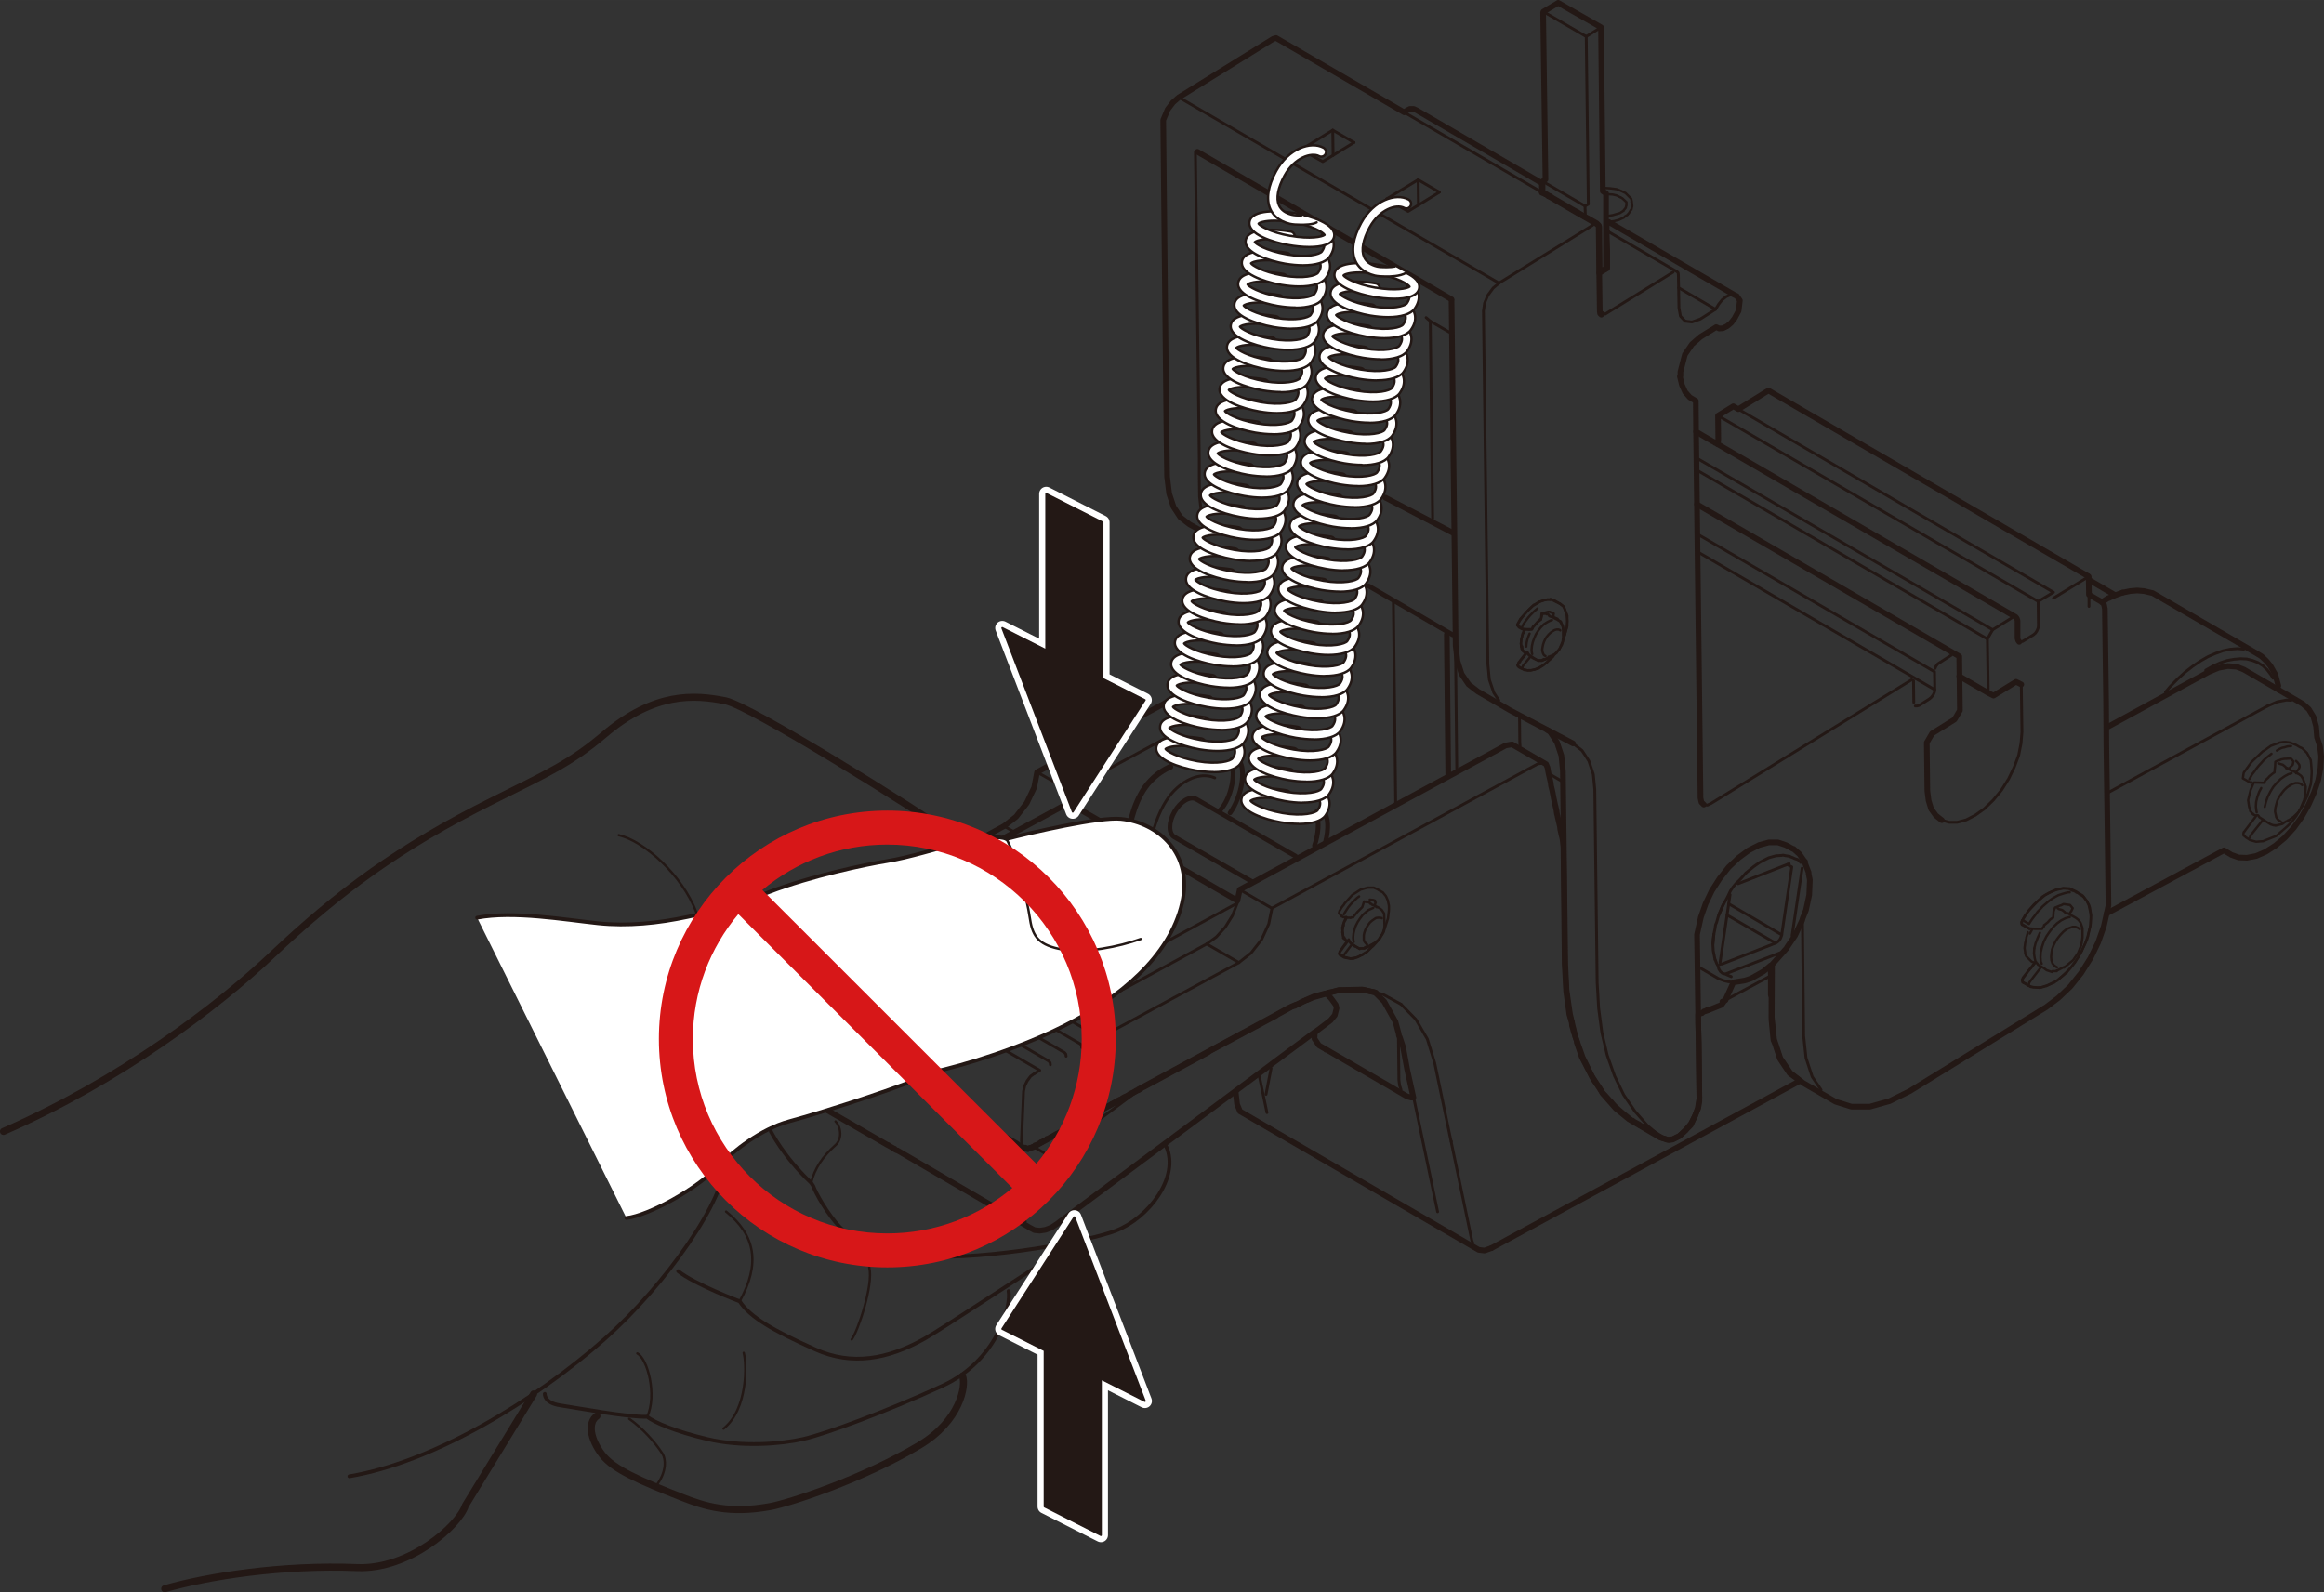 <?xml version="1.0" encoding="UTF-8"?><svg id="_イヤー_1" xmlns="http://www.w3.org/2000/svg" width="87.1mm" height="59.69mm" viewBox="0 0 246.9 169.2"><rect x="0" y="0" width="246.9" height="169.2" fill="#333333" stroke="none"/><defs><style>.cls-1{stroke-width:.2px;}.cls-1,.cls-2,.cls-3,.cls-4,.cls-5,.cls-6,.cls-7,.cls-8{fill:none;stroke-linecap:round;stroke-linejoin:round;}.cls-1,.cls-3,.cls-4,.cls-5,.cls-6,.cls-7,.cls-8{stroke:#231815;}.cls-9{fill:#fff;}.cls-2{stroke:#fff;stroke-width:1.5px;}.cls-10{fill:#d71718;}.cls-3{stroke-width:.25px;}.cls-4{stroke-width:.6px;}.cls-5{stroke-width:.4px;}.cls-6{stroke-width:.75px;}.cls-7{stroke-width:.3px;}.cls-11{fill:#231815;}.cls-8{stroke-width:.5px;}</style></defs><line class="cls-7" x1="182.26" y1="32.87" x2="178.34" y2="30.58"/><line class="cls-7" x1="150.69" y1="21.8" x2="150.66" y2="19.1"/><line class="cls-7" x1="141.63" y1="16.52" x2="141.59" y2="13.83"/><polyline class="cls-7" points="128.6 56.66 128.07 55.84 127.63 54.43 127.44 52.8 127.41 50.67 127.41 48.85 127 16.16"/><polyline class="cls-7" points="161.49 79.26 161.46 78.91 161.43 76.02"/><line class="cls-7" x1="153.96" y1="35.29" x2="151.95" y2="34.13"/><polyline class="cls-7" points="96.72 97.02 114.86 107.56 128.2 100.31 129.23 99.56 130.17 98.52 130.93 97.3 131.46 95.95"/><polyline class="cls-7" points="193.47 115.81 192.53 114.43 191.87 112.42 191.62 110.07 191.49 97.64"/><polyline class="cls-7" points="176.58 120.93 175.05 119.64 173.7 118.1 172.5 116.35 171.53 114.34 170.75 112.14 170.18 109.73 169.84 107.15 169.68 104.39 169.43 83.9 169.27 82.27 168.8 80.86 168.08 79.76 167.11 79"/><polyline class="cls-7" points="214.74 72.73 214.81 77.81 214.71 79 214.46 80.26 213.99 81.52 213.39 82.77 212.64 83.96 211.76 85.03 210.82 85.94 209.85 86.63 208.88 87.13 207.93 87.38 207.06 87.38 206.3 87.16"/><polyline class="cls-7" points="211.23 73.64 211.14 67.89 211.7 66.92 213.71 65.67"/><polyline class="cls-7" points="205.55 73.29 205.52 73.54 205.39 73.83 205.2 74.08 204.98 74.27 203.89 74.96 203.67 75.02 203.48 75.02"/><polyline class="cls-7" points="216.53 63.91 216.56 66.48 216.53 66.73 216.41 67.02 216.25 67.27 216.03 67.46 214.9 68.15 214.68 68.21 214.52 68.21"/><line class="cls-7" x1="211.14" y1="67.9" x2="180.26" y2="49.95"/><line class="cls-7" x1="218.16" y1="63.56" x2="221.9" y2="61.27"/><line class="cls-7" x1="211.7" y1="66.92" x2="180.22" y2="48.66"/><polyline class="cls-7" points="183.74 31.37 183.39 31.52 182.95 31.87 182.58 32.34 182.26 32.87 180.63 33.91 179.75 34.22 179.03 34.13"/><polyline class="cls-7" points="169.96 33.06 170.53 33.38 177.75 28.92"/><polyline class="cls-7" points="169.21 23.93 159.25 30.08 125.23 10.34"/><polyline class="cls-7" points="152.92 20.42 150.66 19.1 147.31 21.14"/><line class="cls-7" x1="154.77" y1="82.02" x2="154.62" y2="67.83"/><polyline class="cls-7" points="143.85 15.14 141.59 13.83 138.24 15.9"/><polyline class="cls-7" points="159.23 74.42 158.7 73.61 158.23 72.23 158.07 70.59 157.6 33.03 157.72 32.21 158.07 31.37 158.63 30.61 159.26 30.08"/><polyline class="cls-7" points="203.1 72.23 181.79 85.37 181.39 85.56 181.01 85.5"/><polyline class="cls-7" points="205.58 71.03 205.67 70.81 205.86 70.56 206.08 70.41 207.31 69.62"/><polyline class="cls-3" points="143.82 100.09 143.79 100 143.76 99.65 143.79 99.24 143.88 98.84 144.01 98.43 144.23 97.99 144.48 97.61 144.76 97.24 145.08 96.95 145.39 96.7 145.74 96.55 145.89 96.48"/><polyline class="cls-3" points="145.23 100.34 145.2 100.34 145.08 100.22 144.95 100.06 144.89 99.87 144.89 99.62 144.89 99.37 144.95 99.09 145.05 98.81 145.2 98.52 145.36 98.27 145.55 98.02 145.77 97.83 145.99 97.68 146.18 97.55 146.4 97.52 146.58 97.52 146.77 97.55 146.8 97.58"/><polyline class="cls-7" points="109.77 121.84 111.53 122.87 110.9 123.44 110.31 124.1 109.77 124.85 109.34 125.67 108.96 126.51 108.74 127.36 108.61 128.18 108.65 128.9 108.8 129.56 108.93 129.81"/><line class="cls-7" x1="111.53" y1="122.88" x2="121.48" y2="115.47"/><polyline class="cls-3" points="142.76 97.17 142.91 96.92 143.07 96.67 143.23 96.42 143.41 96.2 143.6 95.98 143.79 95.79 143.98 95.6 144.17 95.42 144.39 95.26"/><polyline class="cls-3" points="142.76 101.54 142.79 101.47 142.85 101.38 143.63 100.34"/><polyline class="cls-3" points="161.74 66.55 161.87 66.29 162.02 66.08 162.21 65.82 162.37 65.61 162.56 65.39 162.75 65.2 162.93 65.01 163.15 64.82 163.34 64.66"/><polyline class="cls-3" points="161.74 70.94 161.77 70.84 161.8 70.75 162.62 69.75"/><polyline class="cls-3" points="162.78 69.5 162.75 69.4 162.71 69.06 162.75 68.65 162.84 68.24 163 67.8 163.18 67.39 163.44 66.99 163.72 66.64 164.03 66.33 164.38 66.11 164.69 65.95 164.88 65.89"/><polyline class="cls-3" points="164.19 69.72 164.19 69.72 164.03 69.62 163.94 69.46 163.88 69.28 163.84 69.03 163.88 68.77 163.94 68.49 164.03 68.21 164.16 67.93 164.31 67.68 164.53 67.42 164.72 67.24 164.94 67.08 165.16 66.95 165.38 66.89 165.57 66.89 165.73 66.95 165.76 66.99"/><polyline class="cls-7" points="148.56 109.57 148.62 114.75 148.69 115.34 148.84 115.78"/><line class="cls-7" x1="148.03" y1="63.94" x2="148.28" y2="85.56"/><line class="cls-7" x1="168.39" y1="21.89" x2="163.97" y2="19.32"/><polyline class="cls-7" points="168.43 23.11 168.39 21.89 168.74 21.7 168.52 3.88 163.97 1.24"/><line class="cls-7" x1="168.52" y1="3.88" x2="170.09" y2="2.9"/><polyline class="cls-3" points="240.6 85.75 240.73 85.22 240.92 84.68 241.2 84.12 241.51 83.62 241.89 83.18 242.27 82.8 242.71 82.49 243.11 82.27 243.46 82.17"/><polyline class="cls-3" points="244.59 83.43 244.4 83.27 244.15 83.21 243.87 83.21 243.58 83.3 243.27 83.46"/><polyline class="cls-3" points="243.27 83.46 242.96 83.68 242.67 83.96 242.39 84.31 242.14 84.68 241.95 85.06 241.83 85.47 241.73 85.88 241.7 86.25 241.83 86.85 241.98 87.07 242.17 87.23 242.3 87.29"/><polyline class="cls-3" points="238.97 82.8 239.06 82.64 239.25 82.3 239.5 81.99 239.72 81.67 239.97 81.36 240.23 81.08 240.48 80.79 240.76 80.54 241.04 80.32 241.32 80.1"/><polyline class="cls-3" points="243.4 79.29 243.24 79.29 242.99 79.32 242.71 79.41 242.42 79.47 242.14 79.6 241.89 79.76"/><polyline class="cls-3" points="239.03 89.01 239.06 88.89 239.16 88.7 240.41 87.13"/><polyline class="cls-3" points="243.96 82.02 244.15 81.8 244.24 81.67 244.3 81.51 244.3 81.39 244.27 81.26 244.08 81.01 243.93 80.86"/><polyline class="cls-3" points="214.87 97.77 215.56 98.18 215.78 97.83 216 97.52 216.25 97.21 216.47 96.89 216.75 96.61 217 96.33 217.29 96.08 217.54 95.86 217.82 95.64 218.1 95.45 218.38 95.29 218.67 95.13 218.95 95.04 219.23 94.95 219.48 94.88 219.73 94.82 219.89 94.82"/><polyline class="cls-3" points="216.85 102.76 215.69 104.27 215.59 104.42 215.56 104.55"/><polyline class="cls-3" points="218.54 102.79 218.42 102.73 218.2 102.57 218.04 102.35 217.94 102.04 217.91 101.69 217.94 101.32 218.01 100.88 218.16 100.47 218.38 100.03 218.64 99.65 218.92 99.31 219.23 98.99 219.55 98.74 219.89 98.59 220.2 98.49 220.49 98.49 220.74 98.59 220.96 98.74"/><polyline class="cls-3" points="216.91 102.41 216.81 102.19 216.78 101.72 216.81 101.19 216.94 100.63 217.13 100.06 217.41 99.5 217.76 98.99 218.13 98.52 218.54 98.12 218.98 97.8 219.42 97.58 219.83 97.46 219.89 97.46"/><line class="cls-3" x1="215.65" y1="99.21" x2="215.94" y2="98.68"/><polyline class="cls-7" points="243.4 74.42 242.92 74.39 241.92 74.58 240.85 75.05"/><polyline class="cls-7" points="116.58 110.42 131.62 102.29 132.9 101.28 134.03 99.84 134.79 98.18 135.13 96.52 131.71 94.54"/><line class="cls-7" x1="131.62" y1="102.29" x2="128.2" y2="100.31"/><polyline class="cls-7" points="164.03 81.08 163.37 81.17 135.13 96.51"/><polyline class="cls-7" points="114.86 107.56 114.98 104.92 131.33 96.04"/><line class="cls-7" x1="114.98" y1="104.92" x2="96.85" y2="94.38"/><line class="cls-7" x1="107.8" y1="88.45" x2="106.67" y2="87.79"/><polyline class="cls-7" points="113.32 85.44 113.51 84.72 113.57 83.99"/><polyline class="cls-7" points="156.47 132.1 156.37 131.85 152.42 112.96 151.64 110.42 150.41 108.31 148.84 106.71"/><polyline class="cls-7" points="108.55 121.46 108.52 121.24 108.74 115.97 108.86 115.41 109.12 114.87 109.49 114.37 109.93 114.06"/><line class="cls-7" x1="183.43" y1="103.45" x2="189.11" y2="101.25"/><line class="cls-7" x1="190.39" y1="99.43" x2="191.46" y2="92.25"/><polyline class="cls-7" points="241.48 72.07 241.26 71.69 240.85 71.16 240.41 70.75 239.88 70.41 239.32 70.19 238.69 70.03 238.03 70 237.34 70.06 236.62 70.19 235.86 70.44 235.11 70.78 234.33 71.22"/><polyline class="cls-7" points="238.37 68.99 237.71 68.93 236.96 68.99 236.18 69.15 235.39 69.43 234.58 69.78 233.76 70.25 232.94 70.81 232.13 71.44 231.34 72.16 230.56 72.95 230.06 73.54"/><polyline class="cls-4" points="154.21 31.81 149.97 29.33 127.21 16.13"/><polyline class="cls-4" points="206.3 87.16 205.67 86.66 205.17 85.97 204.89 85.06 204.76 84.03 204.7 78.91 205.27 77.94 207.65 76.46 208.22 75.49 208.15 69.75 180.29 53.59"/><polyline class="cls-4" points="214.74 72.73 214.18 72.45 211.79 73.92 211.23 73.64 208.15 71.85"/><polyline class="cls-4" points="214.52 68.21 214.4 68.05 214.34 67.83 214.34 65.95 214.27 65.73 214.15 65.57 182.45 47.18"/><polyline class="cls-7" points="179.03 34.13 178.53 33.6 178.37 32.72 178.31 29.2 178.28 28.98 178.15 28.86 170.97 24.68"/><polyline class="cls-7" points="152.92 20.42 149.6 22.46 147.31 21.14"/><polyline class="cls-7" points="143.85 15.14 140.53 17.18 138.24 15.9"/><polyline class="cls-7" points="152.2 55.12 151.95 34.13 151.51 33.75"/><polyline class="cls-4" points="154.21 31.93 154.52 57.4 154.65 68.62 154.84 70.25 155.28 71.63 156.03 72.73 157 73.48 160.39 75.46 167.11 79"/><line class="cls-7" x1="166.04" y1="83.08" x2="164.66" y2="82.27"/><line class="cls-7" x1="163.84" y1="20.45" x2="149.19" y2="11.94"/><polyline class="cls-4" points="170.12 33.44 169.99 33.31 169.96 33.09 169.9 29.01"/><polyline class="cls-4" points="181.01 85.5 180.76 85.25 180.66 84.81 180.19 45.87"/><line class="cls-7" x1="181.79" y1="46.81" x2="180.19" y2="45.87"/><line class="cls-7" x1="221.93" y1="64.44" x2="221.93" y2="63.19"/><polyline class="cls-7" points="182.52 44.17 216.53 63.91 218.16 62.94 184.68 43.48"/><polyline class="cls-7" points="180.35 58.64 205.55 73.29 205.52 71.38 180.32 56.75"/><line class="cls-7" x1="203.29" y1="72.32" x2="203.32" y2="74.64"/><line class="cls-7" x1="94.27" y1="121.68" x2="95.31" y2="122.28"/><polyline class="cls-3" points="162.15 68.71 162.18 68.33 162.28 67.9 162.43 67.49 162.5 67.33"/><line class="cls-8" x1="154.35" y1="67.47" x2="145.39" y2="62.26"/><polyline class="cls-3" points="239.75 86.32 239.72 86.19 239.66 85.72 239.69 85.22 239.82 84.68 240.01 84.15 240.23 83.74"/><polyline class="cls-3" points="216.22 102.04 216.16 101.79 216.09 101.32 216.12 100.78"/><polyline class="cls-3" points="216.12 100.78 216.12 100.78 216.25 100.25 216.47 99.68 216.72 99.12"/><polyline class="cls-7" points="109.93 114.06 110.46 113.74 85.55 99.28"/><polyline class="cls-7" points="110.18 82.05 113.57 83.99 124.34 78.16"/><polyline class="cls-7" points="158.45 132.63 157.72 132.89 157.1 132.82"/><polyline class="cls-7" points="111.59 113.15 111.56 112.93 111.44 112.77 86.87 98.49"/><polyline class="cls-7" points="113.26 112.24 113.23 112.02 113.1 111.86 88.56 97.61"/><polyline class="cls-7" points="114.92 111.33 114.89 111.11 114.8 110.95 90.25 96.7"/><polyline class="cls-7" points="116.58 110.42 116.55 110.2 116.46 110.04 91.92 95.79"/><line class="cls-7" x1="154.18" y1="121.31" x2="154.18" y2="121.27"/><line class="cls-7" x1="150.19" y1="116.63" x2="152.73" y2="128.77"/><polyline class="cls-4" points="96.72 97.02 96.85 94.38 113.32 85.44"/><line class="cls-7" x1="134.5" y1="116.29" x2="135.04" y2="113.52"/><line class="cls-7" x1="134.6" y1="118.23" x2="133.81" y2="114.46"/><polyline class="cls-7" points="148.84 106.71 146.9 105.65 146.18 105.49"/><line class="cls-7" x1="223.94" y1="84.24" x2="240.85" y2="75.05"/><line class="cls-7" x1="183.33" y1="106.27" x2="187.91" y2="103.8"/><polyline class="cls-7" points="183.65 96.04 189.29 99.34 190.36 92.12 189.89 91.87"/><line class="cls-7" x1="188.63" y1="100.22" x2="183.49" y2="97.24"/><polyline class="cls-7" points="180.35 102.7 182.55 103.98 182.95 104.14 183.21 104.23 183.65 104.33 183.77 104.33"/><polyline class="cls-7" points="183.93 103.79 183.9 103.76 183.87 103.76 183.52 103.61 183.3 103.51 182.99 103.42 182.77 103.23 182.61 102.98 182.52 102.63 182.39 102.41 182.23 102.01"/><polyline class="cls-7" points="190.14 91.02 190.49 91.15 190.67 91.24 190.99 91.34 191.21 91.53 191.3 91.65"/><polyline class="cls-7" points="182.2 101.97 182.11 101.5 182.04 101.16 182.01 101 181.98 100.47 181.98 100.28 182.01 99.87 182.08 99.28 182.2 98.68 182.26 98.27 182.36 98.05 182.55 97.39 182.61 97.2 182.8 96.77 183.05 96.17"/><polyline class="cls-7" points="183.08 96.14 183.43 95.51 183.61 95.16 183.83 94.69 184.12 94.25 184.43 93.88 184.77 93.56 185.03 93.28 185.47 92.78"/><polyline class="cls-7" points="185.5 92.75 185.97 92.37 186.31 92.09 186.44 92 186.94 91.65 187.1 91.56 187.41 91.4 187.91 91.15 188.38 91.02 188.7 90.93 188.85 90.93 189.29 90.9 189.42 90.87 189.7 90.93 190.11 90.99"/><polyline class="cls-7" points="189.29 99.34 189.26 99.46 189.2 99.62 189.14 99.75 189.07 99.87 188.95 100 188.85 100.09 188.76 100.15 188.63 100.22 182.95 102.44 182.86 102.44 182.73 102.48"/><line class="cls-7" x1="183.8" y1="95.07" x2="182.74" y2="102.26"/><line class="cls-7" x1="190.08" y1="91.78" x2="184.65" y2="93.91"/><line class="cls-7" x1="181.98" y1="100.28" x2="182.08" y2="99.28"/><polyline class="cls-7" points="182.61 97.21 183.05 96.17 183.08 96.14"/><polyline class="cls-4" points="224 77.2 232.6 72.51 234.64 71.41 235.68 70.97 236.68 70.78 237.62 70.85 238.4 71.16 244.05 74.45 244.65 74.8 245.28 75.36 245.78 76.18 246.06 77.18 246.16 78.35 246.47 79.29 246.6 80.39 246.53 81.61 246.28 82.9 245.84 84.21 245.25 85.53 244.52 86.82 243.68 87.98 242.74 89.02 241.73 89.86 240.7 90.52 239.69 90.96 238.72 91.15 237.84 91.12 237.06 90.84 236.27 90.36 223.84 97.05"/><polyline class="cls-4" points="131.27 116 131.43 117.35 131.74 118.1 157.1 132.82 157.72 132.89 158.45 132.63"/><polyline class="cls-4" points="125.94 73.54 110.18 82.05 109.87 83.68 109.08 85.34 107.95 86.79 106.67 87.79 91.92 95.79 91.51 95.57 91.32 95.51 91.13 95.57 90.79 95.86 90.44 96.61 90.51 96.55 90.26 96.7 89.85 96.48 89.56 96.39 89.13 96.73 88.78 97.52 88.56 97.61 88.18 97.36 88 97.33 87.78 97.39 87.56 97.55 87.4 97.8 87.12 98.4 86.87 98.55 86.33 98.24 86.11 98.3 85.8 98.55 85.42 99.31 84.98 99.56 84.54 99.9 84.17 100.37 83.82 101.13 83.57 106.74 83.63 107.18 83.85 107.5 107.92 121.46 108.3 121.71 108.36 121.71 108.49 121.78 108.55 121.84 108.61 121.9 108.64 121.9 108.8 121.96 108.96 121.96 109.12 122.06 109.21 122.09 109.18 122.06 109.59 121.93 109.77 121.84 109.87 121.84 109.93 121.78 109.96 121.71 110.09 121.68 110.21 121.62 110.31 121.56 110.43 121.49 110.56 121.43 110.59 121.37 110.72 121.34 110.84 121.27 110.94 121.21 111.06 121.15 111.19 121.09 111.22 121.02 111.34 120.99 111.47 120.93 111.56 120.87 111.69 120.8 111.81 120.74 111.91 120.71 111.97 120.65 112.1 120.58 112.19 120.52 112.32 120.46 112.44 120.4 112.54 120.36 112.6 120.3 112.72 120.24 112.85 120.18 112.94 120.11 113.07 120.05 113.16 120.02 113.23 119.96 113.35 119.89 113.48 119.83 113.57 119.77 113.7 119.74 113.82 119.67 113.92 119.61 113.98 119.55 114.1 119.48 114.2 119.42 114.32 119.39 114.45 119.33 114.54 119.27 114.61 119.2 114.73 119.14 114.83 119.08 114.95 119.05 115.08 118.98 115.17 118.92 115.23 118.86 115.36 118.79 115.45 118.76 115.58 118.7 115.71 118.64 115.8 118.57 115.93 118.51 115.99 118.45 116.08 118.42 116.08 118.39 116.08 118.42 116.14 118.42 116.14 118.36 116.3 118.29 116.4 118.23 116.62 118.1 116.74 118.07 116.84 118.01 116.96 117.95 117.06 117.88 117.18 117.82 117.24 117.79 117.37 117.73 117.46 117.66 117.59 117.6 117.71 117.54 117.81 117.48 117.93 117.45 118 117.38 118.09 117.32 118.22 117.26 118.34 117.19 118.44 117.13 118.56 117.1 118.62 117.04 118.72 116.98 118.84 116.91 118.97 116.85 119.06 116.82 119.19 116.76 119.25 116.69 119.35 116.63 119.47 116.57 119.6 116.51 119.69 116.47 119.82 116.41 119.94 116.35 119.97 116.29 120.1 116.22 120.22 116.16 120.32 116.13 120.44 116.06 120.57 116 120.63 115.94 120.73 115.88 120.85 115.85 120.95 115.78 120.95 115.75 120.95 115.78 121.01 115.78 121.07 115.72 121.07 115.69 121.48 115.47 135.44 107.91 135.38 107.94 135.44 107.91 136.92 107.09 137.2 106.96 137.48 106.84 137.61 106.78 137.74 106.74 137.89 106.68 138.02 106.62 138.14 106.56 138.24 106.49 138.8 106.24 139.65 105.87 140.75 105.58 140.94 105.55 140.94 105.58 141 105.52 141.22 105.46 141.44 105.43 141.69 105.36 141.91 105.3 142.25 105.21 144.7 105.15 144.89 105.18 145.11 105.24 145.39 105.3 145.61 105.36 145.86 105.4 146.18 105.49"/><polyline class="cls-4" points="154.43 56.66 154.43 56.66 147.18 52.88"/><line class="cls-4" x1="153.86" y1="82.42" x2="153.71" y2="67.42"/><polyline class="cls-3" points="239.19 83.15 239.19 83.15 239.03 83.15 238.56 82.86 238.44 82.8 238.28 82.71 238.37 82.11 239.19 80.98 240.45 79.79 240.51 79.79 241.26 79.25 242.05 78.97 242.17 78.91 242.61 78.85 242.67 78.85 242.8 78.85 242.86 78.85 243.3 78.91 243.93 79.16 244.4 79.44 244.46 79.44 244.62 79.54 245.09 80.01 245.18 80.17 245.5 80.79 245.5 80.86 245.53 81.11 245.59 81.89 245.59 81.95 245.59 82.11 245.59 82.17 245.53 83.08 245.5 83.27 245.5 83.33 245.18 84.37 245.18 84.4 245.15 84.4 245.15 84.46 245.15 84.53 244.68 85.56 244.68 85.59 244.68 85.63 244.62 85.63 244.62 85.66 244.56 85.72 243.93 86.75 243.49 87.32 243.43 87.38 243.36 87.45 243.21 87.6 243.14 87.67 243.08 87.73 243.02 87.79 241.83 88.83 240.57 89.33 240.45 89.39 239.69 89.45 239.03 89.27 238.72 89.05 238.69 89.05 238.34 88.76 238.34 88.7 238.34 88.54 238.37 88.48 238.37 88.42 238.5 88.32 238.44 88.36 239.66 86.75"/><polyline class="cls-3" points="142.66 99.28 142.6 98.55 142.69 98.55 142.66 98.62 142.66 98.65 142.69 98.65 142.69 98.55 142.66 98.43 142.69 98.3 142.76 98.37 142.76 98.3 142.76 98.27 142.76 98.21 142.79 98.05 142.91 97.77 142.94 97.8 142.94 97.74 142.94 97.68 143.01 97.64 142.94 97.58 143.01 97.52 143.04 97.52 143.01 97.46 142.69 97.46 142.6 97.39 142.54 97.39 142.54 97.33 142.25 97.05 142.25 97.02 142.32 96.77 142.38 96.7 142.54 96.42 142.82 96.08 142.82 96.04 143.67 95.1 144.54 94.54 145.3 94.32 145.93 94.32 146.27 94.47 146.3 94.47 146.49 94.6 146.58 94.6 146.58 94.63 146.58 94.66 146.9 94.82 147.24 95.23 147.46 95.73 147.46 95.79 147.56 96.26 147.56 96.33 147.56 96.7 147.46 97.58 146.99 99.06 146.58 99.75 145.86 100.56 145.8 100.59 145.17 101.19 145.11 101.22 144.83 101.41 144.76 101.47 143.79 101.88 143.73 101.88 143.51 101.88 143.45 101.88 142.82 101.76 142.6 101.63 142.38 101.47 142.32 101.47 142.32 101.13 143.1 100.03 143.04 100 142.94 99.84 142.94 99.81 142.88 99.81 142.69 99.68 142.72 99.53 142.69 99.5 142.69 99.28 142.66 99.12 142.69 99.25 142.69 99.28 142.66 99.28"/><polyline class="cls-4" points="112.66 129.78 134.64 113.42 135.38 112.86 139.59 109.73 139.77 109.63 141.34 108.44 141.81 107.88 142 107.12 141.91 106.78 141.5 106.21 141.44 106.15 141.41 106.09 141.34 106.02 141.28 105.96 141.22 105.9 141.16 105.84 141.06 105.71 140.94 105.58 140.87 105.58 140.81 105.58 140.81 105.62 139.49 105.99 138.86 106.27 138.8 106.27 137.61 106.84 137.61 106.87 137.26 106.97 135.6 107.88 135.6 107.91 128.51 111.7 128.35 111.83 121.54 115.5 121.29 115.59 121.26 115.66 121.13 115.72 121.07 115.78 120.95 115.85 120.85 115.88 116.4 118.29 116.21 118.42 116.08 118.45 109.87 121.84 109.81 121.9 109.24 122.06 109.18 122.12 108.77 122 108.64 121.97 108.55 121.9 108.49 121.84 108.36 121.78 108.27 121.75 89.66 110.92 89.03 110.57 88.91 110.51 88.53 110.23 88.25 110.26 87.62 110.92 87.09 111.67 86.65 112.49 86.3 113.34 86.05 114.18 85.89 115.41 86.11 116.38 86.36 116.91 86.74 117.32 94.3 121.68 94.37 121.68 94.37 121.71 94.99 122.06 95.03 122.06 95.03 122.12 95.28 122.25 95.34 122.25 109.43 130.47 109.9 130.72 110.46 130.78 111.06 130.69 111.72 130.44 112.38 130 112.66 129.78"/><polyline class="cls-4" points="221.8 61.21 221.9 61.27 221.93 63.19 223.19 63.91 223.34 64.04 223.41 64.1 223.47 64.16 223.53 64.26 223.62 64.69 223.75 74.52 223.78 79.29 223.91 88.83 223.97 93.6 224 96.23 223.5 98.46 222.9 100.15 222.09 101.82 221.08 103.42 219.95 104.83 218.7 106.02 217.41 107 202.91 115.94 200.75 117.01 198.65 117.6 196.7 117.6 195.01 117.07 191.58 115.09 190.2 114.02 189.14 112.46 188.48 110.45 188.32 108.94 188.23 108.09 188.26 102.51 189.73 100.85 189.8 100.78 189.86 100.66 190.71 99.4 191.46 97.8 191.52 97.58 191.87 96.7 192.21 95.1 192.28 93.5 192.15 92.87 192.15 92.78 192.15 92.72 191.8 91.81 191.74 91.62 191.77 91.56 191.68 91.49 191.18 90.77 190.55 90.21 190.49 90.21 189.73 89.8 188.89 89.52 187.91 89.52 186.88 89.8 185.78 90.36 184.71 91.15 183.65 92.15 182.7 93.35 181.86 94.66 181.2 96.04 180.7 97.46 180.29 99.31 180.54 116.82 180.51 116.88 180.38 117.7 180.1 118.57 179.63 119.42 179.06 120.14 178.41 120.71 177.71 121.05 177.12 121.12 176.87 121.02 176.58 120.93 175.11 120.05 174.98 119.99 174.92 119.96 174.8 119.89 174.7 119.83 174.58 119.77 174.51 119.74 174.42 119.67 174.29 119.61 174.17 119.55 174.14 119.48 174.01 119.42 173.89 119.36 173.79 119.3 173.73 119.27 173.6 119.2 173.51 119.14 173.45 119.08 173.32 119.05 173.2 118.95 172.69 118.54 172.63 118.51 172.57 118.45 172.54 118.42 172.47 118.36 171.66 117.66 171.31 117.29 171.25 117.23 171.22 117.16 171.16 117.1 170.97 116.91 170.91 116.85 170.87 116.79 170.81 116.72 170.75 116.66 170.53 116.41 170.28 116.16 169.12 114.37 168.14 112.36 167.36 110.16 166.79 107.75 166.42 105.18 166.29 102.41 166.04 81.92 165.88 80.29 165.41 78.88 164.69 77.78 164.41 77.59"/><polyline class="cls-4" points="221.8 61.21 187.88 41.5 184.68 43.48 184.15 43.17 182.52 44.17 182.55 46.71 182.52 47 182.45 47.18 182.42 47.15 182.23 47.06 182.2 47.06 182.2 47.03 182.08 46.96 181.95 46.9 181.79 46.81 181.7 46.74 181.67 46.74 180.19 45.87 180.16 42.6 179.53 42.23 179.03 41.66 178.69 40.91 178.47 40 178.53 39.94 178.53 39.5 179 37.68 179.75 36.58 180.66 35.79 182.33 34.76 182.64 34.91 183.05 34.88 183.49 34.66 183.9 34.32 184.27 33.85 184.71 33.03 184.84 31.93 184.52 31.46 184.21 31.31 170.91 23.59 170.69 23.65 170.69 23.71 170.69 23.74 170.69 23.93 170.69 23.99 170.69 24.02 170.69 24.09 170.69 24.15 170.69 24.21 170.69 24.5 170.69 24.56 170.75 24.56 170.69 24.62 170.75 24.68 170.69 24.68 170.69 24.72 170.69 24.84 170.75 26.57 170.75 26.63 170.75 27.6 170.75 27.63 170.75 27.7 170.75 28.45 170.75 28.51 169.9 29.01 169.84 23.93 168.43 23.11 167.55 22.61 164.75 20.98 164.5 20.86 164.57 20.82 164.5 20.82 164.35 20.73 163.87 20.48 163.81 20.45 163.81 20.48 163.81 20.45 163.78 20.38 163.81 20.38 163.81 20.2 163.81 20.13 163.81 19.98 163.81 19.91 163.81 19.85 163.81 19.82 163.81 19.76 163.81 19.69 163.81 19.63 163.81 19.57 163.81 19.51 163.81 19.47 163.78 19.47 163.78 19.41 163.78 19.44 163.78 19.41 163.72 19.41 150.51 11.72 150.19 11.57 149.78 11.57 149.38 11.79 149.19 11.94 135.57 4.04 135.26 4.13 125.24 10.34 124.62 10.88 124.05 11.63 123.58 12.76 123.93 46.52 123.99 50.64 124.21 52.46 124.68 53.87 125.4 54.97 126.37 55.72 127.57 56.38 127.6 56.38 127.6 56.41"/><polyline class="cls-3" points="161.36 70.91 161.24 70.78 161.3 70.44 162.09 69.43 161.65 68.96 161.58 68.4 161.62 67.99 161.71 67.58 161.77 67.3 161.84 67.24 161.87 67.24 161.84 67.17 161.9 67.14 161.87 67.08 161.87 67.02 161.93 67.02 161.99 66.95 161.93 66.89 161.87 66.86 161.84 66.86 161.71 66.86 161.36 66.67 161.18 66.39 161.52 65.76 162.4 64.79 162.46 64.73 162.97 64.25 163.03 64.25 163.53 63.94 163.59 63.94 164.09 63.75 164.22 63.75 164.69 63.69 164.75 63.69 165.19 63.82 165.26 63.88 165.66 64.1 165.73 64.13 165.73 64.16 165.76 64.16 166.04 64.38 166.1 64.44 166.51 65.42 166.51 66.51 165.95 68.49 165.6 69.09 165.54 69.12 165.41 69.31 165.38 69.37 165.32 69.43 165.26 69.43 164.91 69.87 164.44 70.28 164.41 70.34 163.47 71.03 162.62 71.25 162.56 71.25 162.4 71.25 162.34 71.25 161.99 71.19 161.65 71.06 161.36 70.91"/><polyline class="cls-3" points="215.62 98.71 214.81 98.27 214.74 97.99 215.15 97.24 215.21 97.17 215.28 97.11 215.34 97.05 215.37 96.95 216 96.2 216.06 96.14 216.12 96.08 216.88 95.39 216.97 95.29 217.66 94.88 217.79 94.82 218.29 94.6 218.42 94.54 219.17 94.38 219.23 94.38 219.89 94.41 220.55 94.73 221.27 95.17 221.74 95.79 221.84 96.04 221.9 96.08 222.02 96.42 222.15 97.24 222.15 97.3 222.09 98.27 222.09 98.3 221.84 99.4 221.84 99.46 221.74 99.75 221.74 99.81 221.21 100.94 221.21 101 220.58 102.04 220.55 102.1 220.42 102.32 220.36 102.38 219.61 103.29 219.58 103.36 219.33 103.51 219.33 103.54 218.54 104.2 218.48 104.2 218.2 104.45 218.13 104.45 217.38 104.8 217.32 104.8 217.03 104.89 216.97 104.89 216.75 104.96 216.69 104.96 216.66 104.96 216.6 104.96"/><polyline class="cls-3" points="216.6 104.96 216.6 104.96 215.78 104.89 214.87 104.39 214.81 104.14 214.93 103.86 215.78 102.79 215.91 102.67 215.97 102.54 216.12 102.38"/><polyline class="cls-3" points="142.69 98.27 142.69 98.43 142.66 98.59 142.63 98.99 142.6 99.06 142.66 99.25 142.66 99.18 142.66 99.12 142.66 99.06 142.66 99.34 142.69 99.28 142.66 99.34 142.75 99.65 142.82 99.62 142.91 99.87 143.13 100.03 143.29 99.84 143.32 99.94 143.29 99.94 143.48 100.22 143.67 100.31 143.73 100.34 143.76 100.38 143.85 100.44 144.45 100.85 144.48 100.78 144.8 100.78 144.83 100.78 144.89 100.78 144.92 100.75 144.95 100.78 144.98 100.69 145.33 100.5 145.33 100.59 145.45 100.53 145.58 100.44 145.77 100.34 145.74 100.38 145.86 100.31 145.99 100.22 146.08 100.16 146.14 100.12 146.14 100.16 146.21 100.09 146.21 100.06 146.27 100 146.27 100.03 146.3 99.97 146.36 99.94 146.43 99.87 146.49 99.78 146.49 99.81 146.55 99.75 146.55 99.72 146.58 99.62 146.71 99.46 146.77 99.37 146.84 99.28 146.93 99.09 147.02 98.81 146.99 98.9 147.02 98.81 147.05 98.71 147.09 98.37 147.05 97.08 146.8 96.7 146.52 96.48 146.3 96.36 146.27 96.36 146.27 96.42 146.21 96.33 146.14 96.26 146.08 96.26 146.08 96.33 146.08 96.26 145.77 96.14 145.8 96.17 145.55 95.95 145.58 96.04 145.52 95.92 145.45 95.92 145.45 95.89 145.3 95.86 145.2 95.79 145.17 95.86 144.92 95.79 144.73 96.39 144.2 96.92 143.92 97.27 143.85 97.33 143.76 97.49 143.54 97.49 143.48 97.55 143.45 97.52 143.23 97.52 143.16 97.52 143.04 97.46 142.79 97.96 142.69 98.27"/><polyline class="cls-4" points="139.84 109.6 139.84 109.6 139.77 109.66 139.68 109.76 139.65 110.38 140.12 111.08 140.65 111.39 140.75 111.42 140.75 111.45 140.87 111.51 140.87 111.55 140.94 111.55 149.47 116.5 149.69 116.57 149.91 116.63 150.16 116.63 149.5 113.65 149.06 111.26 148.72 110.23 148.62 110.04 148.59 109.82 148.25 108.57 147.06 106.43 146.08 105.46 144.83 105.18 142.19 105.24 141.06 105.52"/><polyline class="cls-3" points="161.99 66.89 161.87 67.14 161.71 67.58 161.62 67.99 161.58 68.4 161.62 68.74 161.71 68.68 161.77 69.18 162.09 69.43 162.15 69.37 162.27 69.31 162.24 69.34 162.31 69.37 162.46 69.62 162.49 69.62 162.65 69.72 162.56 69.72 162.65 69.72 162.81 69.81 162.81 69.84 163.44 70.22 163.44 70.16 163.53 70.16 163.78 70.16 164.03 70.03 164.06 70.09 164.44 69.9 164.44 69.94 164.5 69.87 164.53 69.78 164.56 69.84 164.63 69.81 164.6 69.81 164.72 69.75 164.69 69.72 164.75 69.78 164.75 69.72 165.26 69.46 165.26 69.43 165.32 69.37 165.66 68.99 166.01 68.18 166.07 67.64 166.07 66.73 165.91 66.33 165.76 66.08 165.73 66.04 165.57 65.92 165.38 65.82 165.26 65.76 165.19 65.7 165.19 65.73 164.88 65.54 164.85 65.57 164.63 65.48 164.75 65.54 164.69 65.48 164.6 65.48 164.56 65.42 164.56 65.35 164.44 65.26 164.35 65.29 164.22 65.23 164.16 65.2 163.87 65.2 163.69 65.86 163.31 66.14 162.87 66.67 162.75 66.89 162.46 66.92 162.15 66.89 162.12 66.89 161.99 66.89"/><polyline class="cls-3" points="145.52 95.6 145.52 95.6 145.89 95.64 146.08 95.7 146.05 95.79 146.15 95.92 146.02 96.2 146.08 96.2"/><polyline class="cls-3" points="143.23 99.97 143.23 100.03 143.16 100.09 143.1 100.15 143.04 100.22 142.94 100.37 142.88 100.44 142.82 100.5 142.76 100.59 142.69 100.66 142.66 100.72 142.54 100.91 142.38 101.1 142.25 101.35 142.35 101.41 142.6 101.57 142.6 101.53 142.6 101.57 142.69 101.63 142.85 101.69 142.82 101.69 143.48 101.85 144.23 101.72 145.27 101.1 146.05 100.28 145.93 100.31 145.86 100.31 145.8 100.41 145.61 100.5 145.58 100.5 145.52 100.56 145.46 100.56 145.39 100.59 145.33 100.59 145.3 100.66 145.24 100.66 145.17 100.72 145.11 100.72 145.05 100.72 144.98 100.78 144.95 100.78 144.42 100.78 144.01 100.59 143.89 100.56 143.85 100.5 143.79 100.44 143.73 100.44 143.67 100.37 143.51 100.25 143.32 99.94 143.29 99.84 143.29 99.94 143.23 99.97"/><polyline class="cls-3" points="162.21 65.01 162.02 65.23 161.74 65.57 161.49 65.92 161.18 66.45 161.77 66.8 161.74 66.83 162.31 66.86 162.75 66.86 162.81 66.73 162.84 66.61 162.9 66.55 162.97 66.51 163.44 65.98 163.59 65.89 163.59 65.82 163.72 65.82 163.78 65.17 163.78 65.26 163.94 65.2 164 65.2 164.06 65.2 164.09 65.13 164.13 65.1 164.47 65.01 164.47 65.04 164.57 65.01 164.63 65.01 165.07 65.2 165.04 65.35 165.04 65.57 165.48 65.76 165.54 65.89 165.82 66.04 166.01 66.51 166.04 66.55 166.04 66.61 166.04 66.67 166.04 66.73 166.04 66.8 166.04 66.86 166.1 66.89 166.1 67.02 166.1 67.08 166.1 67.14 166.1 67.17 166.1 67.24 166.1 67.3 166.1 67.36 166.1 67.42 166.1 67.49 166.17 67.68 166.17 67.77 166.17 67.68 166.26 67.42 166.32 67.14 166.45 66.64 166.51 66.01 166.48 65.67 166.45 65.45 166.42 65.23 166.35 65.04 166.17 64.51 165.76 64.19 164.72 63.66 164.72 63.75 164.41 63.69 163.56 63.94 163.56 63.97 162.87 64.38 162.31 64.91 162.21 65.01"/><polyline class="cls-3" points="162.15 69.43 162.02 69.62 161.99 69.65 161.99 69.68 161.9 69.78 161.93 69.72 161.9 69.78 161.71 70 161.65 70.09 161.59 70.15 161.52 70.22 161.52 70.28 161.49 70.34 161.43 70.41 161.43 70.44 161.21 70.69 161.3 70.78 161.37 70.85 161.65 71 161.99 71.22 162.02 71.16 162.34 71.25 162.37 71.22 162.59 71.22 162.62 71.22 163.03 71.16 163.44 70.97 163.94 70.72 164.44 70.28 164.5 70.22 164.63 70.09 164.69 70.06 164.82 69.87 164.91 69.81 164.97 69.78 164.91 69.72 164.79 69.78 164.75 69.81 164.63 69.87 164.57 69.87 164.44 69.93 164.35 70 164.22 70.06 164.16 70.09 164.09 70.09 164.06 70.09 164 70.15 163.81 70.22 163.78 70.22 163.47 70.22 162.97 70 162.84 69.93 162.75 69.87 162.62 69.78 162.46 69.65 162.24 69.43 162.28 69.37 162.21 69.37 162.21 69.4 162.21 69.37 162.15 69.43"/><polyline class="cls-4" points="163.94 1.34 164.19 19.07 163.88 19.29 163.88 20.48 163.81 20.45 164.16 20.6 164.22 20.6 164.28 20.67 164.35 20.67 164.44 20.79 164.5 20.79 164.63 20.82 164.69 20.89 164.75 20.89 164.91 21.01 167.33 22.42 167.36 22.42 167.55 22.55 167.61 22.55 167.77 22.68 167.96 22.77 167.99 22.83 168.05 22.83 168.39 23.05 168.68 23.18 169.65 23.74 169.9 24.09 169.93 27.98 169.93 28.89 170.47 28.61 170.53 28.58 170.62 28.51 170.62 20.54 170.28 20.32 170.09 2.9 165.54 .3 163.97 1.24 163.94 1.34"/><polyline class="cls-3" points="171.5 23.49 171.97 23.37 172.54 23.11 172.63 22.99 172.91 22.83 172.91 22.8 173.04 22.67 173.29 22.27 173.32 22.27 173.41 21.89 173.35 21.36 173.32 21.45 173.35 21.39 173.29 21.11 172.69 20.51 172.16 20.26 171.75 20.1 171.06 20.01 170.56 19.98 170.59 19.98 170.28 20.1 170.31 20.29 170.34 20.26 170.34 20.32 170.53 20.38 170.59 20.45 170.62 20.48 170.62 20.54 170.69 20.54 170.62 20.6 170.69 20.6 170.72 20.64 170.9 20.64 171.34 20.67 171.72 20.76 171.88 20.82 172.03 20.92 172.07 20.92 172.13 20.95 172.16 20.95 172.16 20.98 172.19 20.98 172.35 21.07 172.79 21.48 172.79 21.83 172.79 21.76 172.72 22.08 172.44 22.42 172.5 22.39 172.44 22.42 172.1 22.64 171.34 22.86 170.94 22.93 170.9 22.93 170.69 22.96 170.69 23.02 170.69 23.05 170.69 23.11 170.69 23.18 170.69 23.24 170.69 23.3 170.69 23.37 170.69 23.4 170.65 23.46 170.9 23.58 171.5 23.49"/><polyline class="cls-3" points="216.31 102.26 216.31 102.26 216.25 102.26 215.94 102.66 215.78 102.88 215.69 102.95 215.56 103.14 215.5 103.17 215.34 103.42 215 103.86 214.9 104.01 214.87 104.11 214.87 104.17 214.9 104.33 214.93 104.39 215.03 104.42 215.03 104.45 215.15 104.49 215.18 104.49 215.15 104.49 215.21 104.55 215.21 104.52 215.21 104.55 215.34 104.61 215.43 104.67 215.5 104.74 215.5 104.7 215.56 104.7 215.65 104.8 215.87 104.86 216.09 104.92 216.03 104.89 216.6 104.96 216.6 104.92 216.66 104.96 216.69 104.96 216.72 104.96 217.51 104.7 218.51 104.23 219.33 103.51 219.98 102.85 220.8 101.72 221.18 101 221.52 100.28 221.77 99.56 221.87 99.18 222.09 98.3 222.12 97.46 222.09 96.99 221.99 96.58 221.9 96.17 221.74 95.82 221.58 95.6 221.37 95.32 221.11 95.13 220.99 95.07 220.93 95.04 220.83 94.95 220.71 94.88 220.58 94.85 220.55 94.79 220.55 94.76 220.42 94.73 220.3 94.66 220.2 94.66 219.77 94.44 219.17 94.41 219.2 94.41 218.54 94.54 218.38 94.6 218.26 94.63 217.98 94.76 217.29 95.1 216.47 95.79 215.53 96.77 214.87 97.77 214.81 97.96 214.78 98.18 215.65 98.68 215.62 98.71 215.62 98.65 215.94 98.68 216.06 98.68 216.19 98.71 216.44 98.71 216.34 98.68 216.44 98.71 216.94 98.71 217.04 98.55 217.1 98.49 217.16 98.43 217.16 98.37 217.16 98.3 217.19 98.3 217.57 97.99 217.73 97.8 217.79 97.74 217.85 97.68 218.01 97.58 218.13 97.52 218.17 96.89 218.2 96.77 218.32 96.45 218.86 96.23 218.98 96.2 219.23 96.07 219.92 96.17 220.2 96.51 220.05 96.83 219.95 96.95 219.89 97.05"/><polyline class="cls-3" points="215.43 99.06 215.43 99.06 215.43 99.12 215.28 99.62 215.28 99.68 215.15 100.22 215.09 100.72 215.09 100.78 215.15 101.19 215.15 101.22 215.15 101.28 215.25 101.6 215.84 102.19 216.12 102.29 216.28 102.19 216.34 102.32 216.41 102.38 216.44 102.38 216.5 102.51 217.22 102.92 217.22 102.95 217.44 103.1 218.01 103.29 218.04 103.2 218.51 103.2 218.48 103.17 218.54 103.14 218.48 103.14 218.57 103.1 218.6 103.1 219.29 102.76 219.29 102.82 220.24 102.04 220.77 101.28 221.11 100.44 221.11 100.25 221.15 100.25 221.24 99.62 221.24 98.62 221.05 98.08 220.83 97.77 220.55 97.55 219.61 97.02 219.45 97.05 219.36 96.92 219.17 96.77 219.08 96.7 218.73 96.61 218.6 96.51"/><polyline class="cls-4" points="242.05 72.88 242.05 72.88 241.73 71.69 241.2 70.75 240.76 70.22 240.26 69.75 239.69 69.4 228.71 63.03 227.77 62.81 227.05 62.75 226.32 62.81 225.54 62.97 225.51 62.97"/><line class="cls-4" x1="242.11" y1="73.32" x2="242.11" y2="73.32"/><polyline class="cls-4" points="225.51 62.97 224.72 63.25 224 63.56 224.1 63.53 223.97 63.56 223.56 63.82 223.47 63.88 223.34 63.94"/><polyline class="cls-3" points="239.13 83.15 239.13 83.15 239.16 83.12"/><polyline class="cls-3" points="239.47 83.15 239.47 83.15 240.51 83.18 240.54 83.18 240.6 83.08 240.63 82.99 240.66 82.93 240.73 82.86 240.98 82.64 241.07 82.52 241.14 82.46 241.49 82.17 241.64 82.08 241.67 81.67 241.7 81.45 241.73 80.95 242.05 80.79 242.17 80.79 242.33 80.7 242.64 80.64 242.61 80.64 243.33 80.6 243.43 80.64 243.65 80.92 243.58 81.26 243.36 81.48 243.3 81.55 243.24 81.61 243.24 81.67"/><polyline class="cls-3" points="239.41 83.21 239.1 83.96 238.84 85.03 238.94 85.72 239.06 86.1 239.06 86.19 239.13 86.25 239.25 86.41 239.31 86.47 239.35 86.47 239.35 86.5 239.35 86.54 239.47 86.57 239.47 86.6 239.53 86.63 239.6 86.63 239.66 86.69 239.75 86.63 239.88 86.63 239.94 86.69 240.04 86.85 240.44 87.1 240.35 87.1 240.38 87.13 240.41 87.1 240.73 87.29 240.98 87.45 241.23 87.6 241.54 87.7 241.64 87.7 241.7 87.73 241.7 87.7 241.76 87.73 241.83 87.7 241.83 87.73 241.89 87.7 242.45 87.57 242.45 87.48 242.55 87.41 242.58 87.51 242.61 87.45 242.92 87.26 242.92 87.29 243.11 87.19 243.08 87.16 243.14 87.16 243.11 87.16 243.14 87.16 243.21 87.16 243.24 87.1 243.46 86.94 243.55 86.88 243.55 86.91 243.55 86.88 243.58 86.88 243.55 86.91 243.55 86.88 243.65 86.82 244.21 86.28 244.34 86 244.4 85.97 244.43 85.85 244.77 85.06 244.81 85 244.81 84.87 244.81 84.94 244.87 84.87 244.96 83.62 244.68 82.77 244.62 82.68 244.49 82.46 244.15 82.21 244.15 82.24 244.05 82.17 243.96 82.17 243.93 82.17 243.93 82.11 243.9 82.08 243.61 81.92 243.49 81.92 243.14 81.73 243.24 81.73 243.14 81.73 242.99 81.64 243.02 81.61 242.96 81.61 242.99 81.64 242.89 81.64 242.8 81.48 242.52 81.26 242.2 81.17 242.05 81.11"/><line class="cls-4" x1="224.57" y1="63.16" x2="222.03" y2="61.68"/><path class="cls-8" d="M129.55,86.18c1.38-1.38,1.7-4.32,1.29-4.76-.19-.2-.17-.52,.03-.71,.2-.19,.52-.17,.71,.03,.87,.96,.33,3.94-.9,5.64"/><path class="cls-8" d="M141.12,25.34h0Z"/><path class="cls-9" d="M128.93,82.04c-.58,0-1.22-.06-1.89-.17-1.67-.29-4.43-1.15-4.19-2.49,.09-.51,.57-.85,1.44-1.01,.87-.16,2.09-.12,3.36,.1,.27,.05,.45,.31,.4,.58-.05,.27-.3,.45-.58,.4-1.15-.2-2.24-.24-3-.1-.53,.1-.64,.24-.64,.24,.08,.17,1.16,.9,3.39,1.3,2.17,.38,3.52-.02,3.72-.3,.42-.59,.28-.99,.08-1.21-.18-.21-.16-.52,.05-.71,.21-.18,.52-.16,.71,.05,.22,.26,.88,1.19-.02,2.45-.41,.57-1.46,.88-2.82,.88"/><path class="cls-3" d="M128.93,82.04c-.58,0-1.22-.06-1.89-.17-1.67-.29-4.43-1.15-4.19-2.49,.09-.51,.57-.85,1.44-1.01,.87-.16,2.09-.12,3.36,.1,.27,.05,.45,.31,.4,.58-.05,.27-.3,.45-.58,.4-1.15-.2-2.24-.24-3-.1-.53,.1-.64,.24-.64,.24,.08,.17,1.16,.9,3.39,1.3,2.17,.38,3.52-.02,3.72-.3,.42-.59,.28-.99,.08-1.21-.18-.21-.16-.52,.05-.71,.21-.18,.52-.16,.71,.05,.22,.26,.88,1.19-.02,2.45-.41,.57-1.46,.88-2.82,.88Z"/><path class="cls-9" d="M129.33,79.8c-.58,0-1.22-.06-1.89-.17-1.11-.2-2.15-.52-2.9-.9-.96-.48-1.39-1.02-1.29-1.6,.09-.51,.57-.85,1.44-1.01,.87-.16,2.09-.12,3.36,.1,.27,.05,.45,.31,.41,.58-.05,.27-.3,.45-.58,.41-1.15-.2-2.25-.24-3-.1-.53,.1-.64,.24-.65,.24,.08,.17,1.16,.91,3.4,1.3,2.17,.38,3.51-.02,3.72-.3,.42-.6,.28-.99,.08-1.22-.18-.21-.16-.52,.05-.71,.21-.18,.52-.16,.7,.05,.22,.26,.88,1.19-.02,2.45-.41,.57-1.46,.88-2.82,.88"/><path class="cls-3" d="M129.33,79.8c-.58,0-1.22-.06-1.89-.17-1.11-.2-2.15-.52-2.9-.9-.96-.48-1.39-1.02-1.29-1.6,.09-.51,.57-.85,1.44-1.01,.87-.16,2.09-.12,3.36,.1,.27,.05,.45,.31,.41,.58-.05,.27-.3,.45-.58,.41-1.15-.2-2.25-.24-3-.1-.53,.1-.64,.24-.65,.24,.08,.17,1.16,.91,3.4,1.3,2.17,.38,3.51-.02,3.72-.3,.42-.6,.28-.99,.08-1.22-.18-.21-.16-.52,.05-.71,.21-.18,.52-.16,.7,.05,.22,.26,.88,1.19-.02,2.45-.41,.57-1.46,.88-2.82,.88Z"/><path class="cls-9" d="M129.72,77.56c-.58,0-1.22-.06-1.89-.17-1.67-.29-4.43-1.15-4.19-2.49,.09-.51,.57-.85,1.44-1.01,.87-.16,2.09-.12,3.36,.1,.27,.05,.45,.31,.4,.58-.05,.27-.3,.46-.58,.41-1.15-.2-2.24-.24-3-.1-.53,.1-.64,.24-.64,.24,.08,.17,1.16,.91,3.39,1.3,2.17,.38,3.52-.01,3.72-.3,.42-.6,.28-.99,.08-1.22-.18-.21-.16-.52,.05-.71,.21-.18,.52-.16,.7,.05,.22,.26,.88,1.19-.02,2.45-.41,.57-1.46,.88-2.82,.88"/><path class="cls-3" d="M129.72,77.56c-.58,0-1.22-.06-1.89-.17-1.67-.29-4.43-1.15-4.19-2.49,.09-.51,.57-.85,1.44-1.01,.87-.16,2.09-.12,3.36,.1,.27,.05,.45,.31,.4,.58-.05,.27-.3,.46-.58,.41-1.15-.2-2.24-.24-3-.1-.53,.1-.64,.24-.64,.24,.08,.17,1.16,.91,3.39,1.3,2.17,.38,3.52-.01,3.72-.3,.42-.6,.28-.99,.08-1.22-.18-.21-.16-.52,.05-.71,.21-.18,.52-.16,.7,.05,.22,.26,.88,1.19-.02,2.45-.41,.57-1.46,.88-2.82,.88Z"/><path class="cls-9" d="M130.12,75.31c-.58,0-1.22-.06-1.89-.18-1.67-.29-4.43-1.15-4.19-2.49,.09-.51,.57-.85,1.44-1.01,.87-.16,2.09-.12,3.36,.1,.27,.05,.45,.31,.41,.58-.05,.27-.3,.45-.58,.4-1.15-.2-2.24-.24-3-.1-.53,.1-.65,.24-.65,.24,.08,.17,1.16,.91,3.4,1.3,2.17,.38,3.51-.02,3.72-.3,.42-.6,.28-.99,.08-1.21-.18-.21-.16-.52,.05-.71,.21-.18,.52-.16,.71,.05,.22,.26,.88,1.19-.02,2.45-.41,.57-1.46,.88-2.82,.88"/><path class="cls-3" d="M130.12,75.31c-.58,0-1.22-.06-1.89-.18-1.67-.29-4.43-1.15-4.19-2.49,.09-.51,.57-.85,1.44-1.01,.87-.16,2.09-.12,3.36,.1,.27,.05,.45,.31,.41,.58-.05,.27-.3,.45-.58,.4-1.15-.2-2.24-.24-3-.1-.53,.1-.65,.24-.65,.24,.08,.17,1.16,.91,3.4,1.3,2.17,.38,3.51-.02,3.72-.3,.42-.6,.28-.99,.08-1.21-.18-.21-.16-.52,.05-.71,.21-.18,.52-.16,.71,.05,.22,.26,.88,1.19-.02,2.45-.41,.57-1.46,.88-2.82,.88Z"/><path class="cls-9" d="M130.51,73.07c-.58,0-1.22-.06-1.89-.17-1.67-.29-4.43-1.15-4.19-2.49,.09-.51,.57-.85,1.44-1.01,.87-.16,2.09-.12,3.36,.1,.27,.05,.45,.31,.4,.58-.05,.27-.3,.46-.58,.41-1.15-.2-2.24-.24-3-.1-.53,.1-.64,.24-.65,.24,.08,.17,1.16,.9,3.4,1.3,2.17,.38,3.52-.01,3.72-.3,.42-.6,.28-.99,.08-1.22-.18-.21-.16-.52,.05-.71,.21-.18,.52-.16,.7,.05,.22,.26,.88,1.19-.02,2.45-.41,.57-1.46,.88-2.82,.88"/><path class="cls-3" d="M130.51,73.07c-.58,0-1.22-.06-1.89-.17-1.67-.29-4.43-1.15-4.19-2.49,.09-.51,.57-.85,1.44-1.01,.87-.16,2.09-.12,3.36,.1,.27,.05,.45,.31,.4,.58-.05,.27-.3,.46-.58,.41-1.15-.2-2.24-.24-3-.1-.53,.1-.64,.24-.65,.24,.08,.17,1.16,.9,3.4,1.3,2.17,.38,3.52-.01,3.72-.3,.42-.6,.28-.99,.08-1.22-.18-.21-.16-.52,.05-.71,.21-.18,.52-.16,.7,.05,.22,.26,.88,1.19-.02,2.45-.41,.57-1.46,.88-2.82,.88Z"/><path class="cls-9" d="M130.91,70.82c-.58,0-1.22-.06-1.89-.17-1.67-.29-4.43-1.15-4.19-2.49,.09-.51,.57-.85,1.44-1.01,.87-.16,2.09-.12,3.35,.1,.27,.05,.45,.31,.41,.58-.05,.27-.31,.45-.58,.41-1.15-.2-2.24-.24-3-.1-.53,.1-.64,.24-.65,.24,.08,.17,1.16,.91,3.4,1.3,2.17,.38,3.51-.02,3.72-.3,.42-.59,.28-.99,.08-1.22-.18-.21-.16-.52,.05-.71,.21-.18,.52-.16,.71,.05,.22,.26,.88,1.19-.02,2.45-.41,.57-1.46,.88-2.82,.88"/><path class="cls-3" d="M130.91,70.82c-.58,0-1.22-.06-1.89-.17-1.67-.29-4.43-1.15-4.19-2.49,.09-.51,.57-.85,1.44-1.01,.87-.16,2.09-.12,3.35,.1,.27,.05,.45,.31,.41,.58-.05,.27-.31,.45-.58,.41-1.15-.2-2.24-.24-3-.1-.53,.1-.64,.24-.65,.24,.08,.17,1.16,.91,3.4,1.3,2.17,.38,3.51-.02,3.72-.3,.42-.59,.28-.99,.08-1.22-.18-.21-.16-.52,.05-.71,.21-.18,.52-.16,.71,.05,.22,.26,.88,1.19-.02,2.45-.41,.57-1.46,.88-2.82,.88Z"/><path class="cls-9" d="M131.3,68.58c-.58,0-1.22-.06-1.89-.17-1.67-.29-4.43-1.15-4.19-2.49,.09-.51,.57-.85,1.44-1.01,.87-.16,2.09-.12,3.36,.1,.27,.05,.45,.31,.41,.58-.05,.27-.31,.45-.58,.41-1.15-.2-2.25-.24-3-.1-.53,.1-.64,.24-.65,.24,.08,.17,1.16,.9,3.4,1.3,2.17,.38,3.51-.02,3.72-.3,.42-.59,.28-.99,.08-1.22-.18-.21-.16-.52,.05-.71,.21-.18,.52-.16,.7,.05,.22,.26,.88,1.19-.02,2.45-.41,.57-1.46,.88-2.82,.88"/><path class="cls-3" d="M131.3,68.58c-.58,0-1.22-.06-1.89-.17-1.67-.29-4.43-1.15-4.19-2.49,.09-.51,.57-.85,1.44-1.01,.87-.16,2.09-.12,3.36,.1,.27,.05,.45,.31,.41,.58-.05,.27-.31,.45-.58,.41-1.15-.2-2.25-.24-3-.1-.53,.1-.64,.24-.65,.24,.08,.17,1.16,.9,3.4,1.3,2.17,.38,3.51-.02,3.72-.3,.42-.59,.28-.99,.08-1.22-.18-.21-.16-.52,.05-.71,.21-.18,.52-.16,.7,.05,.22,.26,.88,1.19-.02,2.45-.41,.57-1.46,.88-2.82,.88Z"/><path class="cls-9" d="M131.7,66.34c-.58,0-1.22-.06-1.89-.17-1.67-.29-4.43-1.15-4.19-2.49,.09-.51,.57-.85,1.44-1.01,.87-.16,2.09-.12,3.36,.1,.27,.05,.45,.31,.4,.58-.05,.27-.3,.45-.58,.41-1.15-.2-2.24-.24-3-.1-.53,.1-.64,.24-.64,.24,.08,.17,1.16,.91,3.39,1.3,2.17,.38,3.52-.02,3.72-.3,.42-.6,.28-.99,.08-1.22-.18-.21-.16-.52,.05-.71,.21-.18,.52-.16,.71,.05,.22,.26,.88,1.19-.02,2.45-.41,.57-1.46,.88-2.82,.88"/><path class="cls-3" d="M131.7,66.34c-.58,0-1.22-.06-1.89-.17-1.67-.29-4.43-1.15-4.19-2.49,.09-.51,.57-.85,1.44-1.01,.87-.16,2.09-.12,3.36,.1,.27,.05,.45,.31,.4,.58-.05,.27-.3,.45-.58,.41-1.15-.2-2.24-.24-3-.1-.53,.1-.64,.24-.64,.24,.08,.17,1.16,.91,3.39,1.3,2.17,.38,3.52-.02,3.72-.3,.42-.6,.28-.99,.08-1.22-.18-.21-.16-.52,.05-.71,.21-.18,.52-.16,.71,.05,.22,.26,.88,1.19-.02,2.45-.41,.57-1.46,.88-2.82,.88Z"/><path class="cls-9" d="M132.09,64.09c-.58,0-1.22-.06-1.89-.18-1.11-.2-2.15-.52-2.9-.9-.96-.48-1.39-1.02-1.29-1.6,.09-.51,.57-.85,1.44-1.01,.87-.16,2.09-.12,3.36,.1,.27,.05,.45,.31,.41,.58-.05,.27-.31,.45-.58,.4-1.15-.2-2.24-.24-3-.1-.53,.1-.64,.24-.64,.24,.08,.17,1.16,.91,3.39,1.3,2.17,.38,3.52-.02,3.72-.3,.42-.59,.28-.99,.08-1.21-.18-.21-.16-.52,.05-.7,.21-.18,.52-.16,.71,.05,.22,.26,.88,1.19-.02,2.45-.41,.57-1.46,.88-2.82,.88"/><path class="cls-3" d="M132.09,64.09c-.58,0-1.22-.06-1.89-.18-1.11-.2-2.15-.52-2.9-.9-.96-.48-1.39-1.02-1.29-1.6,.09-.51,.57-.85,1.44-1.01,.87-.16,2.09-.12,3.36,.1,.27,.05,.45,.31,.41,.58-.05,.27-.31,.45-.58,.4-1.15-.2-2.24-.24-3-.1-.53,.1-.64,.24-.64,.24,.08,.17,1.16,.91,3.39,1.3,2.17,.38,3.52-.02,3.72-.3,.42-.59,.28-.99,.08-1.21-.18-.21-.16-.52,.05-.7,.21-.18,.52-.16,.71,.05,.22,.26,.88,1.19-.02,2.45-.41,.57-1.46,.88-2.82,.88Z"/><path class="cls-9" d="M132.49,61.85c-.58,0-1.22-.06-1.89-.17-1.67-.29-4.43-1.15-4.19-2.49,.09-.51,.57-.85,1.44-1.01,.87-.16,2.09-.12,3.36,.1,.27,.05,.45,.31,.41,.58-.05,.27-.31,.45-.58,.41-1.15-.2-2.24-.24-3-.1-.53,.1-.65,.24-.65,.24,.08,.17,1.16,.9,3.4,1.3,2.17,.38,3.51-.01,3.72-.3,.42-.6,.28-.99,.08-1.21-.18-.21-.16-.52,.05-.71,.21-.18,.52-.16,.71,.05,.22,.26,.88,1.19-.02,2.45-.41,.57-1.46,.88-2.82,.88"/><path class="cls-3" d="M132.49,61.85c-.58,0-1.22-.06-1.89-.17-1.67-.29-4.43-1.15-4.19-2.49,.09-.51,.57-.85,1.44-1.01,.87-.16,2.09-.12,3.36,.1,.27,.05,.45,.31,.41,.58-.05,.27-.31,.45-.58,.41-1.15-.2-2.24-.24-3-.1-.53,.1-.65,.24-.65,.24,.08,.17,1.16,.9,3.4,1.3,2.17,.38,3.51-.01,3.72-.3,.42-.6,.28-.99,.08-1.21-.18-.21-.16-.52,.05-.71,.21-.18,.52-.16,.71,.05,.22,.26,.88,1.19-.02,2.45-.41,.57-1.46,.88-2.82,.88Z"/><path class="cls-9" d="M132.88,59.61c-.58,0-1.22-.06-1.89-.18-1.12-.2-2.15-.52-2.91-.9-.96-.48-1.39-1.02-1.29-1.6,.09-.51,.57-.85,1.44-1.01,.87-.16,2.09-.12,3.35,.1,.27,.05,.45,.31,.41,.58-.05,.27-.31,.46-.58,.4-1.15-.2-2.24-.24-3-.1-.53,.1-.64,.24-.64,.24,.08,.17,1.16,.91,3.39,1.3,2.17,.38,3.51-.02,3.72-.3,.42-.59,.28-.99,.08-1.21-.18-.21-.16-.52,.05-.71,.21-.18,.52-.16,.7,.05,.22,.26,.88,1.19-.02,2.45-.41,.57-1.46,.88-2.82,.88"/><path class="cls-3" d="M132.88,59.61c-.58,0-1.22-.06-1.89-.18-1.12-.2-2.15-.52-2.91-.9-.96-.48-1.39-1.02-1.29-1.6,.09-.51,.57-.85,1.44-1.01,.87-.16,2.09-.12,3.35,.1,.27,.05,.45,.31,.41,.58-.05,.27-.31,.46-.58,.4-1.15-.2-2.24-.24-3-.1-.53,.1-.64,.24-.64,.24,.08,.17,1.16,.91,3.39,1.3,2.17,.38,3.51-.02,3.72-.3,.42-.59,.28-.99,.08-1.21-.18-.21-.16-.52,.05-.71,.21-.18,.52-.16,.7,.05,.22,.26,.88,1.19-.02,2.45-.41,.57-1.46,.88-2.82,.88Z"/><path class="cls-9" d="M133.28,57.36c-.58,0-1.22-.06-1.89-.18-1.67-.29-4.43-1.15-4.19-2.49,.09-.51,.57-.85,1.44-1.01,.87-.16,2.09-.12,3.36,.1,.27,.05,.45,.31,.41,.58s-.31,.45-.58,.4c-1.15-.2-2.25-.24-3-.1-.53,.1-.64,.24-.65,.24,.08,.17,1.16,.9,3.4,1.3,2.17,.38,3.52-.02,3.72-.3,.42-.59,.28-.99,.08-1.21-.18-.21-.16-.52,.05-.71,.21-.18,.52-.16,.71,.05,.22,.26,.88,1.19-.02,2.45-.41,.57-1.46,.88-2.82,.88"/><path class="cls-3" d="M133.28,57.36c-.58,0-1.22-.06-1.89-.18-1.67-.29-4.43-1.15-4.19-2.49,.09-.51,.57-.85,1.44-1.01,.87-.16,2.09-.12,3.36,.1,.27,.05,.45,.31,.41,.58s-.31,.45-.58,.4c-1.15-.2-2.25-.24-3-.1-.53,.1-.64,.24-.65,.24,.08,.17,1.16,.9,3.4,1.3,2.17,.38,3.52-.02,3.72-.3,.42-.59,.28-.99,.08-1.21-.18-.21-.16-.52,.05-.71,.21-.18,.52-.16,.71,.05,.22,.26,.88,1.19-.02,2.45-.41,.57-1.46,.88-2.82,.88Z"/><path class="cls-9" d="M133.67,55.12c-.58,0-1.22-.06-1.89-.18-1.12-.2-2.15-.52-2.91-.9-.96-.48-1.39-1.02-1.29-1.6,.09-.51,.57-.85,1.44-1.01,.87-.16,2.09-.12,3.36,.1,.27,.05,.45,.31,.4,.58-.05,.27-.31,.46-.58,.4-1.15-.2-2.24-.24-3-.1-.53,.1-.65,.24-.65,.24,.08,.17,1.16,.91,3.4,1.3,2.17,.38,3.52-.02,3.72-.3,.42-.59,.28-.99,.08-1.21-.18-.21-.16-.52,.05-.71,.21-.18,.52-.16,.71,.05,.22,.26,.88,1.19-.02,2.45-.41,.57-1.46,.88-2.82,.88"/><path class="cls-3" d="M133.67,55.12c-.58,0-1.22-.06-1.89-.18-1.12-.2-2.15-.52-2.91-.9-.96-.48-1.39-1.02-1.29-1.6,.09-.51,.57-.85,1.44-1.01,.87-.16,2.09-.12,3.36,.1,.27,.05,.45,.31,.4,.58-.05,.27-.31,.46-.58,.4-1.15-.2-2.24-.24-3-.1-.53,.1-.65,.24-.65,.24,.08,.17,1.16,.91,3.4,1.3,2.17,.38,3.52-.02,3.72-.3,.42-.59,.28-.99,.08-1.21-.18-.21-.16-.52,.05-.71,.21-.18,.52-.16,.71,.05,.22,.26,.88,1.19-.02,2.45-.41,.57-1.46,.88-2.82,.88Z"/><path class="cls-9" d="M134.07,52.88c-.58,0-1.22-.06-1.89-.18-1.67-.29-4.43-1.15-4.19-2.49,.09-.51,.57-.85,1.44-1.01,.87-.16,2.09-.12,3.36,.1,.27,.05,.45,.31,.4,.58-.05,.27-.3,.46-.58,.4-1.15-.2-2.24-.24-3-.1-.53,.1-.64,.24-.64,.24,.08,.17,1.16,.9,3.39,1.3,2.17,.38,3.52-.02,3.72-.3,.42-.6,.28-.99,.08-1.21-.18-.21-.16-.52,.05-.71,.21-.18,.52-.16,.71,.05,.22,.26,.88,1.19-.02,2.45-.41,.57-1.46,.88-2.82,.88"/><path class="cls-3" d="M134.07,52.88c-.58,0-1.22-.06-1.89-.18-1.67-.29-4.43-1.15-4.19-2.49,.09-.51,.57-.85,1.44-1.01,.87-.16,2.09-.12,3.36,.1,.27,.05,.45,.31,.4,.58-.05,.27-.3,.46-.58,.4-1.15-.2-2.24-.24-3-.1-.53,.1-.64,.24-.64,.24,.08,.17,1.16,.9,3.39,1.3,2.17,.38,3.52-.02,3.72-.3,.42-.6,.28-.99,.08-1.21-.18-.21-.16-.52,.05-.71,.21-.18,.52-.16,.71,.05,.22,.26,.88,1.19-.02,2.45-.41,.57-1.46,.88-2.82,.88Z"/><path class="cls-9" d="M134.46,50.63c-.58,0-1.22-.06-1.89-.17-1.67-.29-4.43-1.15-4.19-2.5,.09-.51,.57-.85,1.44-1.01,.87-.16,2.09-.12,3.36,.1,.27,.05,.45,.31,.41,.58-.05,.27-.3,.45-.58,.41-1.15-.2-2.25-.24-3-.1-.53,.1-.64,.24-.64,.24,.08,.17,1.16,.91,3.39,1.3,2.2,.39,3.51,0,3.72-.3,.42-.59,.28-.99,.08-1.21-.18-.21-.16-.52,.05-.71,.21-.18,.52-.16,.71,.05,.22,.26,.88,1.19-.02,2.45-.41,.57-1.46,.88-2.82,.88"/><path class="cls-3" d="M134.46,50.63c-.58,0-1.22-.06-1.89-.17-1.67-.29-4.43-1.15-4.19-2.5,.09-.51,.57-.85,1.44-1.01,.87-.16,2.09-.12,3.36,.1,.27,.05,.45,.31,.41,.58-.05,.27-.3,.45-.58,.41-1.15-.2-2.25-.24-3-.1-.53,.1-.64,.24-.64,.24,.08,.17,1.16,.91,3.39,1.3,2.2,.39,3.51,0,3.72-.3,.42-.59,.28-.99,.08-1.21-.18-.21-.16-.52,.05-.71,.21-.18,.52-.16,.71,.05,.22,.26,.88,1.19-.02,2.45-.41,.57-1.46,.88-2.82,.88Z"/><path class="cls-9" d="M134.86,48.39c-.58,0-1.22-.06-1.89-.18-1.67-.29-4.43-1.15-4.19-2.5,.09-.51,.57-.85,1.44-1.01,.87-.16,2.09-.12,3.36,.1,.27,.05,.45,.31,.4,.58-.05,.27-.31,.45-.58,.41-1.15-.2-2.24-.24-3-.1-.53,.1-.64,.24-.65,.24,.09,.17,1.16,.91,3.4,1.3,2.17,.38,3.51-.02,3.72-.3,.42-.59,.28-.99,.08-1.21-.18-.21-.16-.52,.05-.71,.21-.18,.52-.16,.71,.05,.22,.26,.88,1.19-.02,2.45-.41,.57-1.46,.88-2.82,.88"/><path class="cls-3" d="M134.86,48.39c-.58,0-1.22-.06-1.89-.18-1.67-.29-4.43-1.15-4.19-2.5,.09-.51,.57-.85,1.44-1.01,.87-.16,2.09-.12,3.36,.1,.27,.05,.45,.31,.4,.58-.05,.27-.31,.45-.58,.41-1.15-.2-2.24-.24-3-.1-.53,.1-.64,.24-.65,.24,.09,.17,1.16,.91,3.4,1.3,2.17,.38,3.51-.02,3.72-.3,.42-.59,.28-.99,.08-1.21-.18-.21-.16-.52,.05-.71,.21-.18,.52-.16,.71,.05,.22,.26,.88,1.19-.02,2.45-.41,.57-1.46,.88-2.82,.88Z"/><path class="cls-9" d="M135.25,46.14c-.58,0-1.22-.06-1.89-.17-1.67-.29-4.43-1.15-4.19-2.49,.09-.51,.57-.85,1.44-1.01,.87-.16,2.09-.12,3.36,.1,.27,.05,.45,.31,.4,.58-.05,.27-.31,.45-.58,.4-1.15-.2-2.24-.24-3-.1-.53,.1-.65,.24-.65,.24,.08,.17,1.16,.9,3.39,1.3,2.18,.38,3.52-.02,3.72-.3,.42-.59,.28-.99,.08-1.21-.18-.21-.16-.52,.05-.71,.21-.18,.52-.16,.71,.05,.22,.26,.88,1.19-.02,2.45-.41,.57-1.46,.88-2.82,.88"/><path class="cls-3" d="M135.25,46.14c-.58,0-1.22-.06-1.89-.17-1.67-.29-4.43-1.15-4.19-2.49,.09-.51,.57-.85,1.44-1.01,.87-.16,2.09-.12,3.36,.1,.27,.05,.45,.31,.4,.58-.05,.27-.31,.45-.58,.4-1.15-.2-2.24-.24-3-.1-.53,.1-.65,.24-.65,.24,.08,.17,1.16,.9,3.39,1.3,2.18,.38,3.52-.02,3.72-.3,.42-.59,.28-.99,.08-1.21-.18-.21-.16-.52,.05-.71,.21-.18,.52-.16,.71,.05,.22,.26,.88,1.19-.02,2.45-.41,.57-1.46,.88-2.82,.88Z"/><path class="cls-9" d="M135.65,43.9c-.58,0-1.22-.06-1.89-.18-1.67-.29-4.43-1.15-4.19-2.49,.09-.51,.57-.85,1.44-1.01,.87-.16,2.09-.12,3.36,.1,.27,.05,.45,.31,.4,.58-.05,.27-.31,.45-.58,.4-1.15-.2-2.24-.24-3-.1-.53,.1-.64,.24-.64,.24,.08,.17,1.16,.9,3.39,1.3,2.17,.38,3.52-.02,3.72-.3,.43-.6,.28-.99,.08-1.21-.18-.21-.16-.52,.05-.71,.21-.18,.52-.16,.71,.05,.22,.26,.88,1.19-.02,2.45-.41,.57-1.46,.88-2.82,.88"/><path class="cls-3" d="M135.65,43.9c-.58,0-1.22-.06-1.89-.18-1.67-.29-4.43-1.15-4.19-2.49,.09-.51,.57-.85,1.44-1.01,.87-.16,2.09-.12,3.36,.1,.27,.05,.45,.31,.4,.58-.05,.27-.31,.45-.58,.4-1.15-.2-2.24-.24-3-.1-.53,.1-.64,.24-.64,.24,.08,.17,1.16,.9,3.39,1.3,2.17,.38,3.52-.02,3.72-.3,.43-.6,.28-.99,.08-1.21-.18-.21-.16-.52,.05-.71,.21-.18,.52-.16,.71,.05,.22,.26,.88,1.19-.02,2.45-.41,.57-1.46,.88-2.82,.88Z"/><path class="cls-9" d="M136.05,41.66c-.58,0-1.22-.06-1.89-.17-1.67-.29-4.43-1.15-4.19-2.49,.09-.51,.57-.85,1.44-1.01,.87-.16,2.09-.12,3.36,.1,.27,.05,.45,.31,.41,.58-.05,.27-.31,.45-.58,.4-1.15-.2-2.25-.24-3-.1-.53,.1-.64,.24-.64,.24,.08,.17,1.16,.91,3.39,1.3,2.18,.38,3.52-.01,3.72-.3,.42-.6,.28-.99,.08-1.21-.18-.21-.16-.52,.05-.71,.21-.18,.52-.16,.71,.05,.22,.26,.88,1.19-.02,2.46-.41,.57-1.46,.88-2.81,.88"/><path class="cls-3" d="M136.05,41.66c-.58,0-1.22-.06-1.89-.17-1.67-.29-4.43-1.15-4.19-2.49,.09-.51,.57-.85,1.44-1.01,.87-.16,2.09-.12,3.36,.1,.27,.05,.45,.31,.41,.58-.05,.27-.31,.45-.58,.4-1.15-.2-2.25-.24-3-.1-.53,.1-.64,.24-.64,.24,.08,.17,1.16,.91,3.39,1.3,2.18,.38,3.52-.01,3.72-.3,.42-.6,.28-.99,.08-1.21-.18-.21-.16-.52,.05-.71,.21-.18,.52-.16,.71,.05,.22,.26,.88,1.19-.02,2.46-.41,.57-1.46,.88-2.81,.88Z"/><path class="cls-9" d="M136.44,39.41c-.58,0-1.22-.06-1.89-.17-1.67-.29-4.43-1.15-4.19-2.49,.09-.51,.57-.85,1.44-1.01,.87-.16,2.09-.12,3.36,.1,.27,.05,.45,.31,.41,.58-.05,.27-.31,.45-.58,.4-1.15-.2-2.24-.24-3-.1-.53,.1-.64,.24-.65,.24,.09,.17,1.16,.91,3.4,1.3,2.17,.38,3.52-.02,3.72-.3,.42-.59,.28-.99,.08-1.22-.18-.21-.16-.52,.05-.71,.21-.18,.52-.16,.71,.05,.22,.26,.88,1.19-.02,2.45-.41,.57-1.46,.88-2.82,.88"/><path class="cls-3" d="M136.44,39.41c-.58,0-1.22-.06-1.89-.17-1.67-.29-4.43-1.15-4.19-2.49,.09-.51,.57-.85,1.44-1.01,.87-.16,2.09-.12,3.36,.1,.27,.05,.45,.31,.41,.58-.05,.27-.31,.45-.58,.4-1.15-.2-2.24-.24-3-.1-.53,.1-.64,.24-.65,.24,.09,.17,1.16,.91,3.4,1.3,2.17,.38,3.52-.02,3.72-.3,.42-.59,.28-.99,.08-1.22-.18-.21-.16-.52,.05-.71,.21-.18,.52-.16,.71,.05,.22,.26,.88,1.19-.02,2.45-.41,.57-1.46,.88-2.82,.88Z"/><path class="cls-9" d="M136.84,37.17c-.58,0-1.22-.06-1.89-.17-1.67-.29-4.43-1.15-4.19-2.49,.09-.51,.57-.85,1.44-1.01,.87-.16,2.09-.12,3.36,.1,.27,.05,.45,.31,.4,.58-.05,.27-.31,.45-.58,.4-1.15-.2-2.24-.24-3-.1-.53,.1-.64,.24-.65,.24,.09,.17,1.16,.91,3.4,1.3,2.17,.38,3.52-.01,3.72-.3,.42-.6,.28-.99,.08-1.22-.18-.21-.16-.52,.05-.71,.21-.18,.52-.16,.71,.05,.22,.26,.88,1.19-.02,2.45-.41,.57-1.46,.88-2.82,.88"/><path class="cls-3" d="M136.84,37.17c-.58,0-1.22-.06-1.89-.17-1.67-.29-4.43-1.15-4.19-2.49,.09-.51,.57-.85,1.44-1.01,.87-.16,2.09-.12,3.36,.1,.27,.05,.45,.31,.4,.58-.05,.27-.31,.45-.58,.4-1.15-.2-2.24-.24-3-.1-.53,.1-.64,.24-.65,.24,.09,.17,1.16,.91,3.4,1.3,2.17,.38,3.52-.01,3.72-.3,.42-.6,.28-.99,.08-1.22-.18-.21-.16-.52,.05-.71,.21-.18,.52-.16,.71,.05,.22,.26,.88,1.19-.02,2.45-.41,.57-1.46,.88-2.82,.88Z"/><path class="cls-9" d="M137.23,34.93c-.58,0-1.22-.06-1.89-.17-1.12-.2-2.15-.52-2.9-.9-.96-.48-1.39-1.02-1.29-1.6,.09-.51,.57-.85,1.44-1.01,.87-.16,2.09-.12,3.36,.1,.27,.05,.45,.31,.41,.58-.05,.27-.31,.45-.58,.4-1.15-.2-2.24-.24-3-.1-.53,.1-.65,.24-.65,.24,.08,.17,1.16,.91,3.39,1.3,2.17,.38,3.52-.02,3.72-.3,.42-.6,.28-.99,.08-1.22-.18-.21-.16-.52,.05-.71,.21-.18,.52-.16,.7,.05,.22,.26,.88,1.19-.02,2.45-.41,.57-1.46,.88-2.82,.88"/><path class="cls-3" d="M137.23,34.93c-.58,0-1.22-.06-1.89-.17-1.12-.2-2.15-.52-2.9-.9-.96-.48-1.39-1.02-1.29-1.6,.09-.51,.57-.85,1.44-1.01,.87-.16,2.09-.12,3.36,.1,.27,.05,.45,.31,.41,.58-.05,.27-.31,.45-.58,.4-1.15-.2-2.24-.24-3-.1-.53,.1-.65,.24-.65,.24,.08,.17,1.16,.91,3.39,1.3,2.17,.38,3.52-.02,3.72-.3,.42-.6,.28-.99,.08-1.22-.18-.21-.16-.52,.05-.71,.21-.18,.52-.16,.7,.05,.22,.26,.88,1.19-.02,2.45-.41,.57-1.46,.88-2.82,.88Z"/><path class="cls-9" d="M137.63,32.68c-.58,0-1.22-.06-1.89-.17-1.67-.29-4.43-1.15-4.19-2.49,.09-.51,.57-.85,1.44-1.01,.87-.16,2.09-.12,3.36,.1,.27,.05,.45,.31,.41,.58-.05,.27-.31,.45-.58,.4-1.15-.2-2.24-.24-3-.1-.53,.1-.64,.24-.64,.24,.08,.17,1.16,.91,3.39,1.3,2.17,.38,3.52-.01,3.72-.3,.42-.6,.28-.99,.08-1.21-.18-.21-.16-.52,.05-.71,.21-.18,.52-.16,.7,.05,.23,.26,.88,1.19-.02,2.46-.41,.57-1.46,.88-2.82,.88"/><path class="cls-3" d="M137.63,32.68c-.58,0-1.22-.06-1.89-.17-1.67-.29-4.43-1.15-4.19-2.49,.09-.51,.57-.85,1.44-1.01,.87-.16,2.09-.12,3.36,.1,.27,.05,.45,.31,.41,.58-.05,.27-.31,.45-.58,.4-1.15-.2-2.24-.24-3-.1-.53,.1-.64,.24-.64,.24,.08,.17,1.16,.91,3.39,1.3,2.17,.38,3.52-.01,3.72-.3,.42-.6,.28-.99,.08-1.21-.18-.21-.16-.52,.05-.71,.21-.18,.52-.16,.7,.05,.23,.26,.88,1.19-.02,2.46-.41,.57-1.46,.88-2.82,.88Z"/><path class="cls-9" d="M138.02,30.44c-.58,0-1.22-.06-1.89-.17-1.11-.2-2.15-.52-2.9-.9-.96-.48-1.39-1.02-1.29-1.6,.09-.51,.57-.85,1.44-1.01,.87-.16,2.09-.12,3.36,.1,.27,.05,.45,.31,.4,.58-.05,.27-.31,.45-.58,.4-1.15-.2-2.24-.24-3-.1-.53,.1-.64,.24-.65,.24,.08,.17,1.16,.91,3.4,1.3,2.2,.39,3.51,0,3.72-.3,.42-.59,.28-.99,.08-1.21-.18-.21-.16-.52,.05-.71,.21-.18,.52-.16,.71,.05,.22,.26,.88,1.19-.02,2.45-.41,.57-1.46,.88-2.82,.88"/><path class="cls-3" d="M138.02,30.44c-.58,0-1.22-.06-1.89-.17-1.11-.2-2.15-.52-2.9-.9-.96-.48-1.39-1.02-1.29-1.6,.09-.51,.57-.85,1.44-1.01,.87-.16,2.09-.12,3.36,.1,.27,.05,.45,.31,.4,.58-.05,.27-.31,.45-.58,.4-1.15-.2-2.24-.24-3-.1-.53,.1-.64,.24-.65,.24,.08,.17,1.16,.91,3.4,1.3,2.2,.39,3.51,0,3.72-.3,.42-.59,.28-.99,.08-1.21-.18-.21-.16-.52,.05-.71,.21-.18,.52-.16,.71,.05,.22,.26,.88,1.19-.02,2.45-.41,.57-1.46,.88-2.82,.88Z"/><path class="cls-9" d="M138.42,28.19c-.58,0-1.22-.06-1.89-.17-1.67-.29-4.43-1.15-4.19-2.5,.09-.51,.57-.85,1.44-1.01,.87-.16,2.09-.12,3.36,.1,.27,.05,.45,.31,.4,.58-.05,.27-.31,.46-.58,.4-1.15-.2-2.24-.24-3-.1-.53,.1-.64,.24-.65,.24,.08,.17,1.16,.91,3.4,1.3,2.17,.38,3.52-.02,3.72-.3,.42-.59,.28-.99,.08-1.21-.18-.21-.16-.52,.05-.71,.21-.18,.52-.16,.7,.05,.22,.26,.88,1.19-.02,2.45-.41,.57-1.46,.88-2.82,.88"/><path class="cls-3" d="M138.42,28.19c-.58,0-1.22-.06-1.89-.17-1.67-.29-4.43-1.15-4.19-2.5,.09-.51,.57-.85,1.44-1.01,.87-.16,2.09-.12,3.36,.1,.27,.05,.45,.31,.4,.58-.05,.27-.31,.46-.58,.4-1.15-.2-2.24-.24-3-.1-.53,.1-.64,.24-.65,.24,.08,.17,1.16,.91,3.4,1.3,2.17,.38,3.52-.02,3.72-.3,.42-.59,.28-.99,.08-1.21-.18-.21-.16-.52,.05-.71,.21-.18,.52-.16,.7,.05,.22,.26,.88,1.19-.02,2.45-.41,.57-1.46,.88-2.82,.88Z"/><path class="cls-9" d="M137.54,22.65c-1.67-.29-4.55-.43-4.79,.91-.24,1.34,2.52,2.2,4.19,2.49,.61,.11,1.4,.2,2.15,.2,1.29,0,2.5-.26,2.65-1.11h0c.24-1.35-2.53-2.2-4.19-2.49m-.43,2.42c-2.24-.39-3.31-1.13-3.4-1.3,.1-.13,.68-.32,1.71-.32,.53,0,1.18,.05,1.94,.18,2.12,.37,3.19,1.06,3.36,1.33-.25,.2-1.5,.48-3.62,.1"/><path class="cls-3" d="M137.54,22.65c-1.67-.29-4.55-.43-4.79,.91-.24,1.34,2.52,2.2,4.19,2.49,.61,.11,1.4,.2,2.15,.2,1.29,0,2.5-.26,2.65-1.11h0c.24-1.35-2.53-2.2-4.19-2.49Zm-.43,2.42c-2.24-.39-3.31-1.13-3.4-1.3,.1-.13,.68-.32,1.71-.32,.53,0,1.18,.05,1.94,.18,2.12,.37,3.19,1.06,3.36,1.33-.25,.2-1.5,.48-3.62,.1Z"/><path class="cls-9" d="M139.88,23.63c-.46,.25-1.22,.25-1.69,.25-.43,0-.87-.03-1.17-.1-1.27-.31-1.82-1.02-2.06-1.56-.47-1.05-.25-2.45,.62-4.04,1.31-2.39,3.66-3.21,5.03-2.48,.24,.13,.34,.43,.21,.68-.13,.24-.44,.34-.68,.21-.82-.43-2.62,.14-3.68,2.08-.7,1.29-.91,2.41-.58,3.15,.22,.49,.68,.83,1.38,1,.24,.06,.63,.08,1,.07"/><path class="cls-3" d="M139.88,23.63c-.46,.25-1.22,.25-1.69,.25-.43,0-.87-.03-1.17-.1-1.27-.31-1.82-1.02-2.06-1.56-.47-1.05-.25-2.45,.62-4.04,1.31-2.39,3.66-3.21,5.03-2.48,.24,.13,.34,.43,.21,.68-.13,.24-.44,.34-.68,.21-.82-.43-2.62,.14-3.68,2.08-.7,1.29-.91,2.41-.58,3.15,.22,.49,.68,.83,1.38,1,.24,.06,.63,.08,1,.07"/><path class="cls-8" d="M139.65,89.86c.45-1.29,.49-2.65,.23-2.94-.18-.2-.17-.52,.03-.71,.21-.19,.52-.17,.71,.03,.52,.57,.54,1.87,.21,3.18"/><path class="cls-8" d="M150.16,30.85h0Z"/><path class="cls-9" d="M137.97,87.55c-.58,0-1.22-.06-1.89-.17-1.67-.29-4.43-1.15-4.19-2.49,.09-.51,.57-.85,1.44-1.01,.87-.16,2.09-.12,3.36,.1,.27,.05,.45,.31,.4,.58-.05,.27-.3,.45-.58,.4-1.15-.2-2.24-.24-3-.1-.53,.1-.64,.24-.65,.24,.09,.17,1.16,.9,3.4,1.3,2.17,.38,3.52-.02,3.72-.3,.42-.59,.28-.99,.08-1.21-.18-.21-.16-.52,.05-.71,.21-.18,.52-.16,.71,.05,.22,.26,.88,1.19-.02,2.45-.41,.57-1.46,.88-2.82,.88"/><path class="cls-3" d="M137.97,87.55c-.58,0-1.22-.06-1.89-.17-1.67-.29-4.43-1.15-4.19-2.49,.09-.51,.57-.85,1.44-1.01,.87-.16,2.09-.12,3.36,.1,.27,.05,.45,.31,.4,.58-.05,.27-.3,.45-.58,.4-1.15-.2-2.24-.24-3-.1-.53,.1-.64,.24-.65,.24,.09,.17,1.16,.9,3.4,1.3,2.17,.38,3.52-.02,3.72-.3,.42-.59,.28-.99,.08-1.21-.18-.21-.16-.52,.05-.71,.21-.18,.52-.16,.71,.05,.22,.26,.88,1.19-.02,2.45-.41,.57-1.46,.88-2.82,.88Z"/><path class="cls-9" d="M138.36,85.3c-.58,0-1.22-.06-1.89-.18-1.11-.2-2.15-.52-2.9-.9-.95-.48-1.39-1.02-1.29-1.6,.09-.51,.57-.85,1.44-1.01,.87-.16,2.09-.12,3.36,.1,.27,.05,.45,.31,.4,.58-.05,.27-.3,.45-.58,.41-1.15-.2-2.25-.24-3-.1-.53,.1-.64,.24-.65,.24,.09,.17,1.16,.91,3.4,1.3,2.17,.38,3.51-.02,3.72-.3,.43-.6,.28-.99,.08-1.22-.18-.21-.16-.52,.05-.71,.21-.18,.52-.16,.71,.05,.22,.26,.88,1.19-.02,2.45-.41,.57-1.46,.88-2.82,.88"/><path class="cls-3" d="M138.36,85.3c-.58,0-1.22-.06-1.89-.18-1.11-.2-2.15-.52-2.9-.9-.95-.48-1.39-1.02-1.29-1.6,.09-.51,.57-.85,1.44-1.01,.87-.16,2.09-.12,3.36,.1,.27,.05,.45,.31,.4,.58-.05,.27-.3,.45-.58,.41-1.15-.2-2.25-.24-3-.1-.53,.1-.64,.24-.65,.24,.09,.17,1.16,.91,3.4,1.3,2.17,.38,3.51-.02,3.72-.3,.43-.6,.28-.99,.08-1.22-.18-.21-.16-.52,.05-.71,.21-.18,.52-.16,.71,.05,.22,.26,.88,1.19-.02,2.45-.41,.57-1.46,.88-2.82,.88Z"/><path class="cls-9" d="M138.76,83.06c-.58,0-1.22-.06-1.89-.17-1.67-.29-4.43-1.15-4.19-2.49,.09-.51,.57-.85,1.44-1.01,.87-.16,2.09-.12,3.36,.1,.27,.05,.45,.31,.41,.58-.05,.27-.3,.46-.58,.41-1.15-.2-2.24-.24-3-.1-.53,.1-.64,.24-.64,.24,.08,.17,1.16,.91,3.39,1.3,2.17,.38,3.52-.01,3.72-.3,.42-.6,.28-.99,.08-1.22-.18-.21-.16-.52,.05-.71,.21-.18,.52-.16,.71,.05,.22,.26,.88,1.19-.02,2.45-.41,.57-1.46,.88-2.82,.88"/><path class="cls-3" d="M138.76,83.06c-.58,0-1.22-.06-1.89-.17-1.67-.29-4.43-1.15-4.19-2.49,.09-.51,.57-.85,1.44-1.01,.87-.16,2.09-.12,3.36,.1,.27,.05,.45,.31,.41,.58-.05,.27-.3,.46-.58,.41-1.15-.2-2.24-.24-3-.1-.53,.1-.64,.24-.64,.24,.08,.17,1.16,.91,3.39,1.3,2.17,.38,3.52-.01,3.72-.3,.42-.6,.28-.99,.08-1.22-.18-.21-.16-.52,.05-.71,.21-.18,.52-.16,.71,.05,.22,.26,.88,1.19-.02,2.45-.41,.57-1.46,.88-2.82,.88Z"/><path class="cls-9" d="M139.15,80.81c-.58,0-1.22-.06-1.89-.18-1.67-.29-4.43-1.15-4.19-2.49,.09-.51,.57-.85,1.44-1.01,.87-.16,2.09-.12,3.35,.1,.27,.05,.45,.31,.41,.58-.05,.27-.3,.45-.58,.4-1.15-.2-2.24-.24-3-.1-.53,.1-.64,.24-.65,.24,.08,.17,1.16,.9,3.4,1.3,2.17,.38,3.51-.02,3.72-.3,.42-.6,.28-.99,.08-1.21-.18-.21-.16-.52,.05-.71,.21-.18,.52-.16,.71,.05,.22,.26,.88,1.19-.02,2.45-.41,.57-1.46,.88-2.82,.88"/><path class="cls-3" d="M139.15,80.81c-.58,0-1.22-.06-1.89-.18-1.67-.29-4.43-1.15-4.19-2.49,.09-.51,.57-.85,1.44-1.01,.87-.16,2.09-.12,3.35,.1,.27,.05,.45,.31,.41,.58-.05,.27-.3,.45-.58,.4-1.15-.2-2.24-.24-3-.1-.53,.1-.64,.24-.65,.24,.08,.17,1.16,.9,3.4,1.3,2.17,.38,3.51-.02,3.72-.3,.42-.6,.28-.99,.08-1.21-.18-.21-.16-.52,.05-.71,.21-.18,.52-.16,.71,.05,.22,.26,.88,1.19-.02,2.45-.41,.57-1.46,.88-2.82,.88Z"/><path class="cls-9" d="M139.55,78.57c-.58,0-1.22-.06-1.89-.17-1.67-.29-4.43-1.15-4.19-2.49,.09-.51,.57-.85,1.44-1.01,.87-.16,2.09-.12,3.36,.1,.27,.05,.45,.31,.41,.58-.05,.27-.3,.46-.58,.41-1.15-.2-2.24-.24-3-.1-.53,.1-.64,.24-.64,.24,.08,.17,1.16,.9,3.39,1.3,2.17,.38,3.52-.01,3.72-.3,.42-.6,.28-.99,.08-1.22-.18-.21-.16-.52,.05-.71,.21-.18,.52-.16,.71,.05,.22,.26,.88,1.19-.02,2.45-.41,.57-1.46,.88-2.82,.88"/><path class="cls-3" d="M139.55,78.57c-.58,0-1.22-.06-1.89-.17-1.67-.29-4.43-1.15-4.19-2.49,.09-.51,.57-.85,1.44-1.01,.87-.16,2.09-.12,3.36,.1,.27,.05,.45,.31,.41,.58-.05,.27-.3,.46-.58,.41-1.15-.2-2.24-.24-3-.1-.53,.1-.64,.24-.64,.24,.08,.17,1.16,.9,3.39,1.3,2.17,.38,3.52-.01,3.72-.3,.42-.6,.28-.99,.08-1.22-.18-.21-.16-.52,.05-.71,.21-.18,.52-.16,.71,.05,.22,.26,.88,1.19-.02,2.45-.41,.57-1.46,.88-2.82,.88Z"/><path class="cls-9" d="M139.94,76.33c-.58,0-1.22-.06-1.89-.18-1.67-.29-4.43-1.15-4.19-2.49,.09-.51,.57-.85,1.44-1.01,.87-.16,2.09-.12,3.36,.1,.27,.05,.45,.31,.4,.58-.05,.27-.31,.45-.58,.4-1.15-.2-2.24-.24-3-.1-.53,.1-.64,.24-.65,.24,.09,.17,1.16,.9,3.4,1.3,2.17,.38,3.52-.02,3.72-.3,.42-.59,.28-.99,.08-1.22-.18-.21-.16-.52,.05-.7,.21-.18,.52-.16,.71,.05,.22,.26,.88,1.19-.02,2.45-.41,.57-1.46,.88-2.82,.88"/><path class="cls-3" d="M139.94,76.33c-.58,0-1.22-.06-1.89-.18-1.67-.29-4.43-1.15-4.19-2.49,.09-.51,.57-.85,1.44-1.01,.87-.16,2.09-.12,3.36,.1,.27,.05,.45,.31,.4,.58-.05,.27-.31,.45-.58,.4-1.15-.2-2.24-.24-3-.1-.53,.1-.64,.24-.65,.24,.09,.17,1.16,.9,3.4,1.3,2.17,.38,3.52-.02,3.72-.3,.42-.59,.28-.99,.08-1.22-.18-.21-.16-.52,.05-.7,.21-.18,.52-.16,.71,.05,.22,.26,.88,1.19-.02,2.45-.41,.57-1.46,.88-2.82,.88Z"/><path class="cls-9" d="M140.34,74.08c-.58,0-1.22-.06-1.89-.17-1.67-.29-4.43-1.15-4.19-2.49,.09-.51,.57-.85,1.44-1.01,.87-.16,2.09-.12,3.36,.1,.27,.05,.45,.31,.4,.58-.05,.27-.31,.45-.58,.41-1.15-.2-2.24-.24-3-.1-.53,.1-.64,.24-.65,.24,.08,.17,1.16,.9,3.4,1.3,2.17,.38,3.51-.02,3.72-.3,.42-.59,.28-.99,.08-1.22-.18-.21-.16-.52,.05-.71,.21-.18,.52-.16,.7,.05,.22,.26,.88,1.19-.02,2.45-.41,.57-1.46,.88-2.82,.88"/><path class="cls-3" d="M140.34,74.08c-.58,0-1.22-.06-1.89-.17-1.67-.29-4.43-1.15-4.19-2.49,.09-.51,.57-.85,1.44-1.01,.87-.16,2.09-.12,3.36,.1,.27,.05,.45,.31,.4,.58-.05,.27-.31,.45-.58,.41-1.15-.2-2.24-.24-3-.1-.53,.1-.64,.24-.65,.24,.08,.17,1.16,.9,3.4,1.3,2.17,.38,3.51-.02,3.72-.3,.42-.59,.28-.99,.08-1.22-.18-.21-.16-.52,.05-.71,.21-.18,.52-.16,.7,.05,.22,.26,.88,1.19-.02,2.45-.41,.57-1.46,.88-2.82,.88Z"/><path class="cls-9" d="M140.73,71.84c-.58,0-1.22-.06-1.89-.18-1.67-.29-4.43-1.15-4.19-2.49,.09-.51,.57-.85,1.44-1.01,.87-.16,2.09-.12,3.36,.1,.27,.05,.45,.31,.4,.58-.05,.27-.3,.45-.58,.4-1.15-.2-2.24-.24-3-.1-.53,.1-.64,.24-.65,.24,.08,.17,1.16,.91,3.4,1.3,2.17,.38,3.51-.02,3.72-.3,.42-.6,.28-.99,.08-1.22-.18-.21-.16-.52,.05-.71,.21-.18,.52-.16,.7,.05,.22,.26,.88,1.19-.02,2.45-.41,.57-1.46,.88-2.82,.88"/><path class="cls-3" d="M140.73,71.84c-.58,0-1.22-.06-1.89-.18-1.67-.29-4.43-1.15-4.19-2.49,.09-.51,.57-.85,1.44-1.01,.87-.16,2.09-.12,3.36,.1,.27,.05,.45,.31,.4,.58-.05,.27-.3,.45-.58,.4-1.15-.2-2.24-.24-3-.1-.53,.1-.64,.24-.65,.24,.08,.17,1.16,.91,3.4,1.3,2.17,.38,3.51-.02,3.72-.3,.42-.6,.28-.99,.08-1.22-.18-.21-.16-.52,.05-.71,.21-.18,.52-.16,.7,.05,.22,.26,.88,1.19-.02,2.45-.41,.57-1.46,.88-2.82,.88Z"/><path class="cls-9" d="M141.13,69.6c-.58,0-1.22-.06-1.89-.18-1.12-.2-2.15-.52-2.91-.9-.96-.48-1.39-1.02-1.29-1.6,.09-.51,.57-.85,1.44-1.01,.87-.16,2.09-.12,3.35,.1,.27,.05,.45,.31,.41,.58-.05,.27-.31,.45-.58,.4-1.15-.2-2.24-.24-3-.1-.53,.1-.64,.24-.64,.24,.08,.17,1.16,.91,3.39,1.3,2.17,.38,3.51-.02,3.72-.3,.42-.59,.28-.99,.08-1.21-.18-.21-.16-.52,.05-.7,.21-.18,.52-.16,.7,.05,.22,.26,.88,1.19-.02,2.45-.41,.57-1.46,.88-2.82,.88"/><path class="cls-3" d="M141.13,69.6c-.58,0-1.22-.06-1.89-.18-1.12-.2-2.15-.52-2.91-.9-.96-.48-1.39-1.02-1.29-1.6,.09-.51,.57-.85,1.44-1.01,.87-.16,2.09-.12,3.35,.1,.27,.05,.45,.31,.41,.58-.05,.27-.31,.45-.58,.4-1.15-.2-2.24-.24-3-.1-.53,.1-.64,.24-.64,.24,.08,.17,1.16,.91,3.39,1.3,2.17,.38,3.51-.02,3.72-.3,.42-.59,.28-.99,.08-1.21-.18-.21-.16-.52,.05-.7,.21-.18,.52-.16,.7,.05,.22,.26,.88,1.19-.02,2.45-.41,.57-1.46,.88-2.82,.88Z"/><path class="cls-9" d="M141.52,67.35c-.58,0-1.22-.06-1.89-.17-1.67-.29-4.43-1.15-4.19-2.5,.09-.51,.57-.85,1.44-1.01,.87-.16,2.09-.12,3.36,.1,.27,.05,.45,.31,.41,.58-.05,.27-.31,.45-.58,.41-1.15-.2-2.24-.24-3-.1-.53,.1-.64,.24-.64,.24,.08,.17,1.16,.91,3.39,1.3,2.17,.38,3.52-.01,3.72-.3,.42-.6,.28-.99,.08-1.21-.18-.21-.16-.52,.05-.71,.21-.18,.52-.16,.7,.05,.23,.26,.88,1.19-.02,2.45-.41,.57-1.46,.88-2.82,.88"/><path class="cls-3" d="M141.52,67.35c-.58,0-1.22-.06-1.89-.17-1.67-.29-4.43-1.15-4.19-2.5,.09-.51,.57-.85,1.44-1.01,.87-.16,2.09-.12,3.36,.1,.27,.05,.45,.31,.41,.58-.05,.27-.31,.45-.58,.41-1.15-.2-2.24-.24-3-.1-.53,.1-.64,.24-.64,.24,.08,.17,1.16,.91,3.39,1.3,2.17,.38,3.52-.01,3.72-.3,.42-.6,.28-.99,.08-1.21-.18-.21-.16-.52,.05-.71,.21-.18,.52-.16,.7,.05,.23,.26,.88,1.19-.02,2.45-.41,.57-1.46,.88-2.82,.88Z"/><path class="cls-9" d="M141.92,65.11c-.58,0-1.22-.06-1.89-.18-1.12-.2-2.15-.52-2.91-.9-.96-.48-1.39-1.02-1.29-1.6,.09-.51,.57-.85,1.44-1.01,.87-.16,2.09-.12,3.36,.1,.27,.05,.45,.31,.4,.58-.05,.27-.31,.45-.58,.4-1.15-.2-2.24-.24-3-.1-.53,.1-.64,.24-.64,.24,.08,.17,1.16,.91,3.39,1.3,2.17,.38,3.51-.02,3.72-.3,.42-.59,.28-.99,.08-1.21-.18-.21-.16-.52,.05-.71,.21-.18,.52-.16,.7,.05,.22,.26,.88,1.19-.02,2.45-.41,.57-1.46,.88-2.82,.88"/><path class="cls-3" d="M141.92,65.11c-.58,0-1.22-.06-1.89-.18-1.12-.2-2.15-.52-2.91-.9-.96-.48-1.39-1.02-1.29-1.6,.09-.51,.57-.85,1.44-1.01,.87-.16,2.09-.12,3.36,.1,.27,.05,.45,.31,.4,.58-.05,.27-.31,.45-.58,.4-1.15-.2-2.24-.24-3-.1-.53,.1-.64,.24-.64,.24,.08,.17,1.16,.91,3.39,1.3,2.17,.38,3.51-.02,3.72-.3,.42-.59,.28-.99,.08-1.21-.18-.21-.16-.52,.05-.71,.21-.18,.52-.16,.7,.05,.22,.26,.88,1.19-.02,2.45-.41,.57-1.46,.88-2.82,.88Z"/><path class="cls-9" d="M142.31,62.87c-.58,0-1.22-.06-1.89-.17-1.67-.29-4.43-1.15-4.19-2.5,.09-.51,.57-.85,1.44-1.01,.87-.16,2.09-.12,3.36,.1,.27,.05,.45,.31,.4,.58-.05,.27-.31,.45-.58,.41-1.15-.2-2.25-.24-3-.1-.53,.1-.64,.24-.64,.24,.08,.17,1.16,.91,3.39,1.3,2.17,.38,3.52-.02,3.72-.3,.42-.59,.28-.99,.08-1.21-.18-.21-.16-.52,.05-.71,.21-.18,.52-.16,.7,.05,.22,.26,.88,1.19-.02,2.45-.41,.57-1.46,.88-2.82,.88"/><path class="cls-3" d="M142.31,62.87c-.58,0-1.22-.06-1.89-.17-1.67-.29-4.43-1.15-4.19-2.5,.09-.51,.57-.85,1.44-1.01,.87-.16,2.09-.12,3.36,.1,.27,.05,.45,.31,.4,.58-.05,.27-.31,.45-.58,.41-1.15-.2-2.25-.24-3-.1-.53,.1-.64,.24-.64,.24,.08,.17,1.16,.91,3.39,1.3,2.17,.38,3.52-.02,3.72-.3,.42-.59,.28-.99,.08-1.21-.18-.21-.16-.52,.05-.71,.21-.18,.52-.16,.7,.05,.22,.26,.88,1.19-.02,2.45-.41,.57-1.46,.88-2.82,.88Z"/><path class="cls-9" d="M142.71,60.62c-.58,0-1.22-.06-1.89-.18-1.12-.2-2.15-.52-2.91-.9-.96-.48-1.39-1.02-1.29-1.6,.09-.51,.57-.85,1.44-1.01,.87-.16,2.09-.12,3.36,.1,.27,.05,.45,.31,.4,.58-.05,.27-.31,.46-.58,.4-1.15-.2-2.24-.24-3-.1-.53,.1-.64,.24-.64,.24,.08,.17,1.16,.91,3.39,1.3,2.17,.38,3.52-.02,3.72-.3,.42-.59,.28-.99,.08-1.21-.18-.21-.16-.52,.05-.71,.21-.18,.52-.16,.7,.05,.22,.26,.88,1.19-.02,2.45-.41,.57-1.46,.88-2.82,.88"/><path class="cls-3" d="M142.71,60.62c-.58,0-1.22-.06-1.89-.18-1.12-.2-2.15-.52-2.91-.9-.96-.48-1.39-1.02-1.29-1.6,.09-.51,.57-.85,1.44-1.01,.87-.16,2.09-.12,3.36,.1,.27,.05,.45,.31,.4,.58-.05,.27-.31,.46-.58,.4-1.15-.2-2.24-.24-3-.1-.53,.1-.64,.24-.64,.24,.08,.17,1.16,.91,3.39,1.3,2.17,.38,3.52-.02,3.72-.3,.42-.59,.28-.99,.08-1.21-.18-.21-.16-.52,.05-.71,.21-.18,.52-.16,.7,.05,.22,.26,.88,1.19-.02,2.45-.41,.57-1.46,.88-2.82,.88Z"/><path class="cls-9" d="M143.11,58.38c-.58,0-1.22-.06-1.89-.17-1.67-.29-4.43-1.15-4.19-2.49,.09-.51,.57-.85,1.44-1.01,.87-.16,2.09-.12,3.36,.1,.27,.05,.45,.31,.4,.58-.05,.27-.3,.45-.58,.4-1.15-.2-2.24-.24-3-.1-.53,.1-.64,.24-.65,.24,.09,.17,1.16,.9,3.4,1.3,2.17,.38,3.52-.02,3.72-.3,.42-.6,.28-.99,.08-1.21-.18-.21-.16-.52,.05-.71,.21-.18,.52-.16,.7,.05,.23,.26,.89,1.19-.02,2.45-.41,.57-1.46,.88-2.82,.88"/><path class="cls-3" d="M143.11,58.38c-.58,0-1.22-.06-1.89-.17-1.67-.29-4.43-1.15-4.19-2.49,.09-.51,.57-.85,1.44-1.01,.87-.16,2.09-.12,3.36,.1,.27,.05,.45,.31,.4,.58-.05,.27-.3,.45-.58,.4-1.15-.2-2.24-.24-3-.1-.53,.1-.64,.24-.65,.24,.09,.17,1.16,.9,3.4,1.3,2.17,.38,3.52-.02,3.72-.3,.42-.6,.28-.99,.08-1.21-.18-.21-.16-.52,.05-.71,.21-.18,.52-.16,.7,.05,.23,.26,.89,1.19-.02,2.45-.41,.57-1.46,.88-2.82,.88Z"/><path class="cls-9" d="M143.5,56.13c-.58,0-1.22-.06-1.89-.17-1.67-.29-4.43-1.15-4.19-2.5,.09-.51,.57-.85,1.44-1.01,.87-.16,2.09-.12,3.36,.1,.27,.05,.45,.31,.4,.58-.05,.27-.3,.45-.58,.41-1.15-.2-2.24-.24-3-.1-.53,.1-.64,.24-.65,.24,.09,.17,1.16,.91,3.4,1.3,2.2,.39,3.51,0,3.72-.3,.43-.59,.28-.99,.08-1.21-.18-.21-.16-.52,.05-.71,.21-.18,.52-.16,.7,.05,.22,.26,.88,1.19-.02,2.45-.41,.57-1.46,.88-2.82,.88"/><path class="cls-3" d="M143.5,56.13c-.58,0-1.22-.06-1.89-.17-1.67-.29-4.43-1.15-4.19-2.5,.09-.51,.57-.85,1.44-1.01,.87-.16,2.09-.12,3.36,.1,.27,.05,.45,.31,.4,.58-.05,.27-.3,.45-.58,.41-1.15-.2-2.24-.24-3-.1-.53,.1-.64,.24-.65,.24,.09,.17,1.16,.91,3.4,1.3,2.2,.39,3.51,0,3.72-.3,.43-.59,.28-.99,.08-1.21-.18-.21-.16-.52,.05-.71,.21-.18,.52-.16,.7,.05,.22,.26,.88,1.19-.02,2.45-.41,.57-1.46,.88-2.82,.88Z"/><path class="cls-9" d="M143.9,53.89c-.58,0-1.22-.06-1.89-.17-1.67-.29-4.43-1.15-4.19-2.49,.09-.51,.57-.85,1.44-1.01,.87-.16,2.09-.12,3.36,.1,.27,.05,.45,.31,.4,.58-.05,.27-.31,.45-.58,.4-1.15-.2-2.24-.24-3-.1-.53,.1-.64,.24-.64,.24,.08,.17,1.16,.9,3.39,1.3,2.17,.38,3.51-.02,3.72-.3,.42-.59,.28-.99,.08-1.21-.18-.21-.16-.52,.05-.71,.21-.18,.52-.16,.71,.05,.22,.26,.88,1.19-.02,2.45-.41,.57-1.46,.88-2.82,.88"/><path class="cls-3" d="M143.9,53.89c-.58,0-1.22-.06-1.89-.17-1.67-.29-4.43-1.15-4.19-2.49,.09-.51,.57-.85,1.44-1.01,.87-.16,2.09-.12,3.36,.1,.27,.05,.45,.31,.4,.58-.05,.27-.31,.45-.58,.4-1.15-.2-2.24-.24-3-.1-.53,.1-.64,.24-.64,.24,.08,.17,1.16,.9,3.39,1.3,2.17,.38,3.51-.02,3.72-.3,.42-.59,.28-.99,.08-1.21-.18-.21-.16-.52,.05-.71,.21-.18,.52-.16,.71,.05,.22,.26,.88,1.19-.02,2.45-.41,.57-1.46,.88-2.82,.88Z"/><path class="cls-9" d="M144.29,51.65c-.58,0-1.22-.06-1.89-.17-1.67-.29-4.43-1.15-4.19-2.5,.09-.51,.57-.85,1.44-1.01,.87-.16,2.09-.12,3.36,.1,.27,.05,.45,.31,.4,.58-.05,.27-.31,.45-.58,.41-1.15-.2-2.24-.24-3-.1-.53,.1-.64,.24-.64,.24,.08,.17,1.16,.91,3.39,1.3,2.17,.38,3.52-.02,3.72-.3,.42-.59,.28-.99,.08-1.21-.18-.21-.16-.52,.05-.71,.21-.18,.52-.16,.71,.05,.22,.26,.88,1.19-.02,2.45-.41,.57-1.46,.88-2.82,.88"/><path class="cls-3" d="M144.29,51.65c-.58,0-1.22-.06-1.89-.17-1.67-.29-4.43-1.15-4.19-2.5,.09-.51,.57-.85,1.44-1.01,.87-.16,2.09-.12,3.36,.1,.27,.05,.45,.31,.4,.58-.05,.27-.31,.45-.58,.41-1.15-.2-2.24-.24-3-.1-.53,.1-.64,.24-.64,.24,.08,.17,1.16,.91,3.39,1.3,2.17,.38,3.52-.02,3.72-.3,.42-.59,.28-.99,.08-1.21-.18-.21-.16-.52,.05-.71,.21-.18,.52-.16,.71,.05,.22,.26,.88,1.19-.02,2.45-.41,.57-1.46,.88-2.82,.88Z"/><path class="cls-9" d="M144.69,49.4c-.58,0-1.22-.06-1.89-.17-1.67-.29-4.43-1.15-4.19-2.49,.09-.51,.57-.85,1.44-1.01,.87-.16,2.09-.12,3.36,.1,.27,.05,.45,.31,.4,.58-.05,.27-.31,.45-.58,.41-1.15-.2-2.24-.24-3-.1-.53,.1-.64,.24-.65,.24,.09,.17,1.16,.91,3.4,1.3,2.17,.38,3.52-.01,3.72-.3,.43-.6,.28-.99,.08-1.21-.18-.21-.16-.52,.05-.71,.21-.18,.52-.16,.71,.05,.23,.26,.89,1.19-.02,2.46-.41,.57-1.46,.88-2.82,.88"/><path class="cls-3" d="M144.69,49.4c-.58,0-1.22-.06-1.89-.17-1.67-.29-4.43-1.15-4.19-2.49,.09-.51,.57-.85,1.44-1.01,.87-.16,2.09-.12,3.36,.1,.27,.05,.45,.31,.4,.58-.05,.27-.31,.45-.58,.41-1.15-.2-2.24-.24-3-.1-.53,.1-.64,.24-.65,.24,.09,.17,1.16,.91,3.4,1.3,2.17,.38,3.52-.01,3.72-.3,.43-.6,.28-.99,.08-1.21-.18-.21-.16-.52,.05-.71,.21-.18,.52-.16,.71,.05,.23,.26,.89,1.19-.02,2.46-.41,.57-1.46,.88-2.82,.88Z"/><path class="cls-9" d="M145.08,47.16c-.58,0-1.22-.06-1.89-.18-1.67-.29-4.43-1.15-4.19-2.49,.09-.51,.57-.85,1.44-1.01,.87-.16,2.09-.12,3.36,.1,.27,.05,.45,.31,.4,.58-.05,.27-.31,.45-.58,.4-1.15-.2-2.24-.24-3-.1-.53,.1-.64,.24-.65,.24,.09,.17,1.16,.91,3.4,1.3,2.18,.38,3.51-.01,3.72-.3,.43-.6,.28-.99,.08-1.21-.18-.21-.16-.52,.05-.7,.21-.18,.52-.16,.7,.05,.23,.26,.89,1.19-.02,2.46-.41,.57-1.46,.88-2.82,.88"/><path class="cls-3" d="M145.08,47.16c-.58,0-1.22-.06-1.89-.18-1.67-.29-4.43-1.15-4.19-2.49,.09-.51,.57-.85,1.44-1.01,.87-.16,2.09-.12,3.36,.1,.27,.05,.45,.31,.4,.58-.05,.27-.31,.45-.58,.4-1.15-.2-2.24-.24-3-.1-.53,.1-.64,.24-.65,.24,.09,.17,1.16,.91,3.4,1.3,2.18,.38,3.51-.01,3.72-.3,.43-.6,.28-.99,.08-1.21-.18-.21-.16-.52,.05-.7,.21-.18,.52-.16,.7,.05,.23,.26,.89,1.19-.02,2.46-.41,.57-1.46,.88-2.82,.88Z"/><path class="cls-9" d="M145.48,44.92c-.58,0-1.22-.06-1.89-.17-1.67-.29-4.43-1.15-4.19-2.49,.09-.51,.57-.85,1.44-1.01,.87-.16,2.09-.12,3.36,.1,.27,.05,.45,.31,.4,.58-.05,.27-.31,.45-.58,.41-1.15-.2-2.24-.24-3-.1-.53,.1-.64,.24-.64,.24,.08,.17,1.16,.9,3.39,1.3,2.17,.38,3.51-.02,3.72-.3,.42-.59,.28-.99,.08-1.22-.18-.21-.16-.52,.05-.71,.21-.18,.52-.16,.7,.05,.22,.26,.88,1.19-.02,2.45-.41,.57-1.46,.88-2.82,.88"/><path class="cls-3" d="M145.48,44.92c-.58,0-1.22-.06-1.89-.17-1.67-.29-4.43-1.15-4.19-2.49,.09-.51,.57-.85,1.44-1.01,.87-.16,2.09-.12,3.36,.1,.27,.05,.45,.31,.4,.58-.05,.27-.31,.45-.58,.41-1.15-.2-2.24-.24-3-.1-.53,.1-.64,.24-.64,.24,.08,.17,1.16,.9,3.39,1.3,2.17,.38,3.51-.02,3.72-.3,.42-.59,.28-.99,.08-1.22-.18-.21-.16-.52,.05-.71,.21-.18,.52-.16,.7,.05,.22,.26,.88,1.19-.02,2.45-.41,.57-1.46,.88-2.82,.88Z"/><path class="cls-9" d="M145.87,42.67c-.58,0-1.22-.06-1.89-.17-1.67-.29-4.43-1.15-4.19-2.49,.09-.51,.57-.85,1.44-1.01,.87-.16,2.09-.12,3.36,.1,.27,.05,.45,.31,.4,.58-.05,.27-.31,.45-.58,.4-1.15-.2-2.24-.24-3-.1-.53,.1-.64,.24-.64,.24,.08,.17,1.16,.91,3.39,1.3,2.17,.38,3.52-.01,3.72-.3,.42-.6,.28-.99,.08-1.22-.18-.21-.16-.52,.05-.71,.21-.18,.52-.16,.71,.05,.22,.26,.88,1.19-.02,2.45-.41,.57-1.46,.88-2.82,.88"/><path class="cls-3" d="M145.87,42.67c-.58,0-1.22-.06-1.89-.17-1.67-.29-4.43-1.15-4.19-2.49,.09-.51,.57-.85,1.44-1.01,.87-.16,2.09-.12,3.36,.1,.27,.05,.45,.31,.4,.58-.05,.27-.31,.45-.58,.4-1.15-.2-2.24-.24-3-.1-.53,.1-.64,.24-.64,.24,.08,.17,1.16,.91,3.39,1.3,2.17,.38,3.52-.01,3.72-.3,.42-.6,.28-.99,.08-1.22-.18-.21-.16-.52,.05-.71,.21-.18,.52-.16,.71,.05,.22,.26,.88,1.19-.02,2.45-.41,.57-1.46,.88-2.82,.88Z"/><path class="cls-9" d="M146.27,40.43c-.58,0-1.22-.06-1.89-.17-1.11-.2-2.15-.52-2.9-.9-.96-.48-1.39-1.02-1.29-1.6,.09-.51,.57-.85,1.44-1.01,.87-.16,2.09-.12,3.36,.1,.27,.05,.45,.31,.4,.58-.05,.27-.31,.45-.58,.4-1.15-.2-2.24-.24-3-.1-.53,.1-.64,.24-.64,.24,.08,.17,1.16,.91,3.39,1.3,2.17,.38,3.52-.02,3.72-.3,.42-.6,.28-.99,.08-1.22-.18-.21-.16-.52,.05-.71,.21-.18,.52-.16,.71,.05,.22,.26,.88,1.19-.02,2.45-.41,.57-1.46,.88-2.82,.88"/><path class="cls-3" d="M146.27,40.43c-.58,0-1.22-.06-1.89-.17-1.11-.2-2.15-.52-2.9-.9-.96-.48-1.39-1.02-1.29-1.6,.09-.51,.57-.85,1.44-1.01,.87-.16,2.09-.12,3.36,.1,.27,.05,.45,.31,.4,.58-.05,.27-.31,.45-.58,.4-1.15-.2-2.24-.24-3-.1-.53,.1-.64,.24-.64,.24,.08,.17,1.16,.91,3.39,1.3,2.17,.38,3.52-.02,3.72-.3,.42-.6,.28-.99,.08-1.22-.18-.21-.16-.52,.05-.71,.21-.18,.52-.16,.71,.05,.22,.26,.88,1.19-.02,2.45-.41,.57-1.46,.88-2.82,.88Z"/><path class="cls-9" d="M146.66,38.18c-.58,0-1.22-.06-1.89-.17-1.67-.29-4.43-1.15-4.19-2.49,.09-.51,.57-.85,1.44-1.01,.87-.16,2.09-.12,3.36,.1,.27,.05,.45,.31,.4,.58-.05,.27-.31,.45-.58,.4-1.15-.2-2.24-.24-3-.1-.53,.1-.64,.24-.65,.24,.09,.17,1.16,.91,3.4,1.3,2.17,.38,3.52-.01,3.72-.3,.42-.6,.28-.99,.08-1.21-.18-.21-.16-.52,.05-.71,.21-.18,.52-.16,.71,.05,.23,.26,.89,1.19-.02,2.46-.41,.57-1.46,.88-2.82,.88"/><path class="cls-3" d="M146.66,38.18c-.58,0-1.22-.06-1.89-.17-1.67-.29-4.43-1.15-4.19-2.49,.09-.51,.57-.85,1.44-1.01,.87-.16,2.09-.12,3.36,.1,.27,.05,.45,.31,.4,.58-.05,.27-.31,.45-.58,.4-1.15-.2-2.24-.24-3-.1-.53,.1-.64,.24-.65,.24,.09,.17,1.16,.91,3.4,1.3,2.17,.38,3.52-.01,3.72-.3,.42-.6,.28-.99,.08-1.21-.18-.21-.16-.52,.05-.71,.21-.18,.52-.16,.71,.05,.23,.26,.89,1.19-.02,2.46-.41,.57-1.46,.88-2.82,.88Z"/><path class="cls-9" d="M147.06,35.94c-.58,0-1.22-.06-1.89-.17-1.11-.2-2.15-.52-2.9-.9-.96-.48-1.39-1.02-1.29-1.6,.09-.51,.57-.85,1.44-1.01,.87-.16,2.09-.12,3.36,.1,.27,.05,.45,.31,.4,.58-.05,.27-.31,.45-.58,.4-1.15-.2-2.24-.24-3-.1-.53,.1-.64,.24-.65,.24,.09,.17,1.16,.91,3.4,1.3,2.2,.39,3.51,0,3.72-.3,.42-.59,.28-.99,.08-1.21-.18-.21-.16-.52,.05-.71,.21-.18,.52-.16,.71,.05,.22,.26,.88,1.19-.02,2.45-.41,.57-1.46,.88-2.82,.88"/><path class="cls-3" d="M147.06,35.94c-.58,0-1.22-.06-1.89-.17-1.11-.2-2.15-.52-2.9-.9-.96-.48-1.39-1.02-1.29-1.6,.09-.51,.57-.85,1.44-1.01,.87-.16,2.09-.12,3.36,.1,.27,.05,.45,.31,.4,.58-.05,.27-.31,.45-.58,.4-1.15-.2-2.24-.24-3-.1-.53,.1-.64,.24-.65,.24,.09,.17,1.16,.91,3.4,1.3,2.2,.39,3.51,0,3.72-.3,.42-.59,.28-.99,.08-1.21-.18-.21-.16-.52,.05-.71,.21-.18,.52-.16,.71,.05,.22,.26,.88,1.19-.02,2.45-.41,.57-1.46,.88-2.82,.88Z"/><path class="cls-9" d="M147.45,33.7c-.58,0-1.22-.06-1.89-.17-1.67-.29-4.43-1.15-4.19-2.5,.09-.51,.57-.85,1.44-1.01,.87-.16,2.09-.12,3.36,.1,.27,.05,.45,.31,.4,.58-.05,.27-.31,.46-.58,.4-1.15-.2-2.24-.24-3-.1-.53,.1-.64,.24-.65,.24,.09,.17,1.16,.91,3.4,1.3,2.17,.38,3.52-.02,3.72-.3,.42-.59,.28-.99,.08-1.21-.18-.21-.16-.52,.05-.71,.21-.18,.52-.16,.71,.05,.22,.26,.88,1.19-.02,2.45-.41,.57-1.46,.88-2.82,.88"/><path class="cls-3" d="M147.45,33.7c-.58,0-1.22-.06-1.89-.17-1.67-.29-4.43-1.15-4.19-2.5,.09-.51,.57-.85,1.44-1.01,.87-.16,2.09-.12,3.36,.1,.27,.05,.45,.31,.4,.58-.05,.27-.31,.46-.58,.4-1.15-.2-2.24-.24-3-.1-.53,.1-.64,.24-.65,.24,.09,.17,1.16,.91,3.4,1.3,2.17,.38,3.52-.02,3.72-.3,.42-.59,.28-.99,.08-1.21-.18-.21-.16-.52,.05-.71,.21-.18,.52-.16,.71,.05,.22,.26,.88,1.19-.02,2.45-.41,.57-1.46,.88-2.82,.88Z"/><path class="cls-9" d="M146.57,28.15c-1.67-.29-4.55-.43-4.79,.91-.24,1.34,2.52,2.2,4.19,2.49,.61,.11,1.39,.2,2.15,.2,1.29,0,2.5-.26,2.65-1.11h0c.24-1.35-2.52-2.2-4.19-2.49m-.43,2.42c-2.24-.39-3.31-1.13-3.4-1.3,.1-.13,.68-.32,1.71-.32,.53,0,1.18,.05,1.94,.18,2.12,.37,3.19,1.06,3.36,1.33-.25,.2-1.5,.47-3.62,.1"/><path class="cls-3" d="M146.57,28.15c-1.67-.29-4.55-.43-4.79,.91-.24,1.34,2.52,2.2,4.19,2.49,.61,.11,1.39,.2,2.15,.2,1.29,0,2.5-.26,2.65-1.11h0c.24-1.35-2.52-2.2-4.19-2.49Zm-.43,2.42c-2.24-.39-3.31-1.13-3.4-1.3,.1-.13,.68-.32,1.71-.32,.53,0,1.18,.05,1.94,.18,2.12,.37,3.19,1.06,3.36,1.33-.25,.2-1.5,.47-3.62,.1Z"/><path class="cls-9" d="M149.4,28.99c-.69,.39-1.69,.39-2.17,.39-.43,0-.87-.03-1.17-.1-1.27-.31-1.82-1.02-2.06-1.56-.47-1.05-.25-2.45,.62-4.04,1.3-2.39,3.66-3.21,5.03-2.48,.24,.13,.34,.43,.21,.68-.13,.25-.43,.34-.68,.21-.83-.44-2.62,.14-3.68,2.08-.7,1.29-.91,2.41-.58,3.15,.22,.49,.68,.83,1.38,1,.48,.11,1.57,.08,1.88,0"/><path class="cls-3" d="M149.4,28.99c-.69,.39-1.69,.39-2.17,.39-.43,0-.87-.03-1.17-.1-1.27-.31-1.82-1.02-2.06-1.56-.47-1.05-.25-2.45,.62-4.04,1.3-2.39,3.66-3.21,5.03-2.48,.24,.13,.34,.43,.21,.68-.13,.25-.43,.34-.68,.21-.83-.44-2.62,.14-3.68,2.08-.7,1.29-.91,2.41-.58,3.15,.22,.49,.68,.83,1.38,1,.48,.11,1.57,.08,1.88,0"/><path class="cls-4" d="M119.86,88.79c.12-1.21,.74-4.15,2.38-5.83,.64-.66,1.37-1.17,2.1-1.47"/><path class="cls-7" d="M122.15,90.08c.12-1.21,.93-4.35,2.56-6.03,1.41-1.45,3.06-1.96,4.35-1.39"/><path class="cls-8" d="M137.64,90.98c-2.04-1.17-10.46-6.01-10.55-6.06-.64-.37-1.68,.23-2.32,1.35s-.64,2.31,0,2.68c.07,.04,5,2.87,8.23,4.73"/><polyline class="cls-4" points="113.51 85.31 131.46 95.71 131.71 94.54 159.95 79.22 160.64 79.1 164.25 81.2 164.41 81.58 164.5 82.11 164.63 82.68 164.69 82.93 164.75 83.21 164.78 83.49 164.85 83.77 164.91 84.02 164.97 84.31 165.07 84.84 165.13 85.12 165.19 85.41 165.26 85.69 165.38 86.22 165.35 86.13 165.41 86.5 165.48 86.75 165.48 86.79 165.73 87.85 165.76 88.14 165.88 88.67 165.95 88.95 166.01 89.23 166.1 90.02 166.23 102.45 166.39 105.36 166.73 107.81 166.98 108.63 166.98 108.69 167.01 108.97 167.01 109 167.14 109.41 167.14 109.48 167.55 110.73 167.52 110.79 168.05 112.33 168.65 113.49 169.27 114.68 169.9 115.59 170.28 116.22 171.66 117.79 173.04 118.92 176.36 120.87 177.34 121.15 177.71 121.09 178.4 120.74 179.63 119.55 180.41 117.79 180.54 117.04 180.48 110.95 180.48 110.92 180.48 110.86 180.41 108.79 180.41 108.72 180.41 108.69 180.41 108.63 180.41 107.87 180.41 107.81 180.54 107.75 180.63 107.72 180.76 107.66 180.82 107.66 180.88 107.59 180.98 107.53 181.04 107.47 181.1 107.47 181.23 107.44 181.23 107.4 181.32 107.4 181.39 107.37 181.39 107.31 181.45 107.37 181.51 107.31 181.51 107.25 181.57 107.31 182.89 106.78 183.17 106.4 183.11 106.4 183.11 106.43 183.05 106.43 182.99 106.49 182.99 106.43 183.24 106.34 183.33 106.27 183.33 106.21 184.15 104.39 185.34 104.2 186.03 103.98 187.35 103.23 188.1 102.6 188.13 103.64 188.13 103.7 188.13 105.65 188.13 105.71 188.2 105.99 188.2 106.05 188.2 108.38 188.41 110.51 188.67 111.14 188.67 111.2 189.11 112.52 190.14 114.06 191.02 114.68 191.18 114.84 191.02 114.97 158.45 132.63"/><path class="cls-5" d="M77.06,123.24c.11,4.11-6.31,13.28-12.82,19.04-7.57,6.7-18.27,13.11-27.12,14.6"/><path class="cls-9" d="M66.55,129.43c2.34-.25,7.6-3.13,9.99-5.69,1.29-1.38,4.32-3.78,7.29-4.58,3.52-.94,13.63-4.17,15.07-5.19,3.69-.8,9.41-2.58,14.16-4.97,5.87-2.94,11.22-7.37,12.52-13.04,1.2-5.22-2.5-8.53-6.5-8.94-2.26-.23-9.58,1.46-12.17,2.14-.57-.34-2.54-.22-4.6,.31-2.85,.74-5.77,1.66-8.06,2.03-2.29,.37-8.09,1.59-12.55,3.3-5.08,1.95-11.89,3.97-18.15,3.31-3.6-.38-9-1.32-12.86-.59"/><path class="cls-5" d="M66.55,129.43c2.34-.25,7.6-3.13,9.99-5.69,1.29-1.38,4.32-3.78,7.29-4.58,3.52-.94,13.63-4.17,15.07-5.19,3.69-.8,9.41-2.58,14.16-4.97,5.87-2.94,11.22-7.37,12.52-13.04,1.2-5.22-2.5-8.53-6.5-8.94-2.26-.23-9.58,1.46-12.17,2.14-.57-.34-2.54-.22-4.6,.31-2.85,.74-5.77,1.66-8.06,2.03-2.29,.37-8.09,1.59-12.55,3.3-5.08,1.95-11.89,3.97-18.15,3.31-3.6-.38-9-1.32-12.86-.59"/><path class="cls-3" d="M121.19,99.78c-2.38,.84-5.82,1.53-8.29,1.12-2.47-.42-3.18-1.33-3.46-3.17-.4-2.7-1.62-7.08-2.52-8.57"/><path class="cls-5" d="M113.26,132.63c-2.88,1.73-13.01,8.49-15.06,9.64-3.89,2.18-7.7,2.87-11.58,1.13-4.45-1.99-6.96-3.44-8.03-5.11,0,0-4.82-1.82-6.54-3.21"/><path class="cls-3" d="M77.14,128.75c3.15,2.53,3.64,5.58,1.44,9.54"/><path class="cls-5" d="M107.15,137.2c.31,1.45-1.14,7.36-7.04,10.07-6.03,2.77-12.39,5.1-14.75,5.64s-6.52,.88-10.17,.02c-3.33-.78-5.75-1.79-6.43-2.38-1.97,.09-7.75-.99-9.25-1.21-1.72-.26-1.63-1.22-1.63-1.22"/><path class="cls-3" d="M67.71,143.82c1.09,.56,2.11,4.44,1.05,6.74"/><path class="cls-3" d="M92.35,134.69c.46,1.82-1.21,6.81-1.87,7.65"/><path class="cls-3" d="M79.01,143.76c.33,1.15,.45,5.98-2.14,8.05"/><path class="cls-6" d="M102.26,146.24c.4,.98-.22,4.73-4.58,7.34-6.22,3.71-13.92,6.16-15.82,6.51-4.4,.81-7.01-.03-9.44-.99-4.45-1.75-7.27-2.96-8.47-4.55-1.25-1.64-1.53-3.39-.53-4.08"/><path class="cls-3" d="M69.84,157.71c1-1.41,.89-2.67,.54-3.23-.8-1.25-2.12-2.71-3.53-3.71"/><path class="cls-6" d="M17.5,168.83c4.62-1.33,12.52-2.57,20.45-2.25,5.51,.23,10.79-4.44,11.49-6.59l7.25-11.86"/><path class="cls-3" d="M65.73,88.75c2.69,.61,6.76,4.24,8.26,8.22"/><path class="cls-6" d="M102.32,89.47c-5.6-3.88-22.61-14.47-25.25-15-3.28-.66-7.52-.96-12.87,3.58-3.62,3.06-5.94,4.07-11.88,7.04-9.88,4.92-16.36,9.72-23.39,16.36-5.85,5.53-16.16,13.36-28.56,18.78"/><path class="cls-5" d="M123.9,121.84c1.45,3.25-1.88,7.59-5.35,8.94-2.71,1.06-13.24,3.1-20.54,2.74-4.45-.22-6.94-1.19-8.83-3.17-1.21-1.27-2.53-3.56-2.78-4.32l-.23-.34c-2.97-2.82-4.28-5.47-4.28-5.47"/><path class="cls-3" d="M86.17,125.69c.39-1.55,1.26-2.82,2.6-4.01,.67-.6,.64-1.83,0-2.51"/><polygon class="cls-2" points="117.13 72.12 117.13 55.51 111.15 52.48 111.15 69.09 106.48 66.73 113.97 86.26 121.62 74.39 117.13 72.12"/><polygon class="cls-11" points="117.13 72.12 117.13 55.51 111.15 52.48 111.15 69.09 106.48 66.73 113.97 86.26 121.62 74.39 117.13 72.12"/><polygon class="cls-1" points="117.13 72.12 117.13 55.51 111.15 52.48 111.15 69.09 106.48 66.73 113.97 86.26 121.62 74.39 117.13 72.12"/><polygon class="cls-2" points="110.98 143.49 110.98 160.1 116.96 163.13 116.96 146.52 121.63 148.88 114.14 129.35 106.48 141.22 110.98 143.49"/><polygon class="cls-11" points="110.98 143.49 110.98 160.1 116.96 163.13 116.96 146.52 121.63 148.88 114.14 129.35 106.48 141.22 110.98 143.49"/><polygon class="cls-1" points="110.98 143.49 110.98 160.1 116.96 163.13 116.96 146.52 121.63 148.88 114.14 129.35 106.48 141.22 110.98 143.49"/><path class="cls-10" d="M94.27,86.14c-13.4,0-24.27,10.87-24.27,24.27s10.87,24.27,24.27,24.27,24.27-10.87,24.27-24.27-10.87-24.27-24.27-24.27m0,44.93c-11.41,0-20.66-9.25-20.66-20.66,0-5.06,1.82-9.69,4.83-13.27l29.11,29.1c-3.59,3.01-8.22,4.83-13.28,4.83m15.83-7.39l-29.11-29.1c3.59-3.02,8.22-4.83,13.27-4.83,11.41,0,20.66,9.25,20.66,20.66,0,5.05-1.82,9.68-4.83,13.27"/></svg>